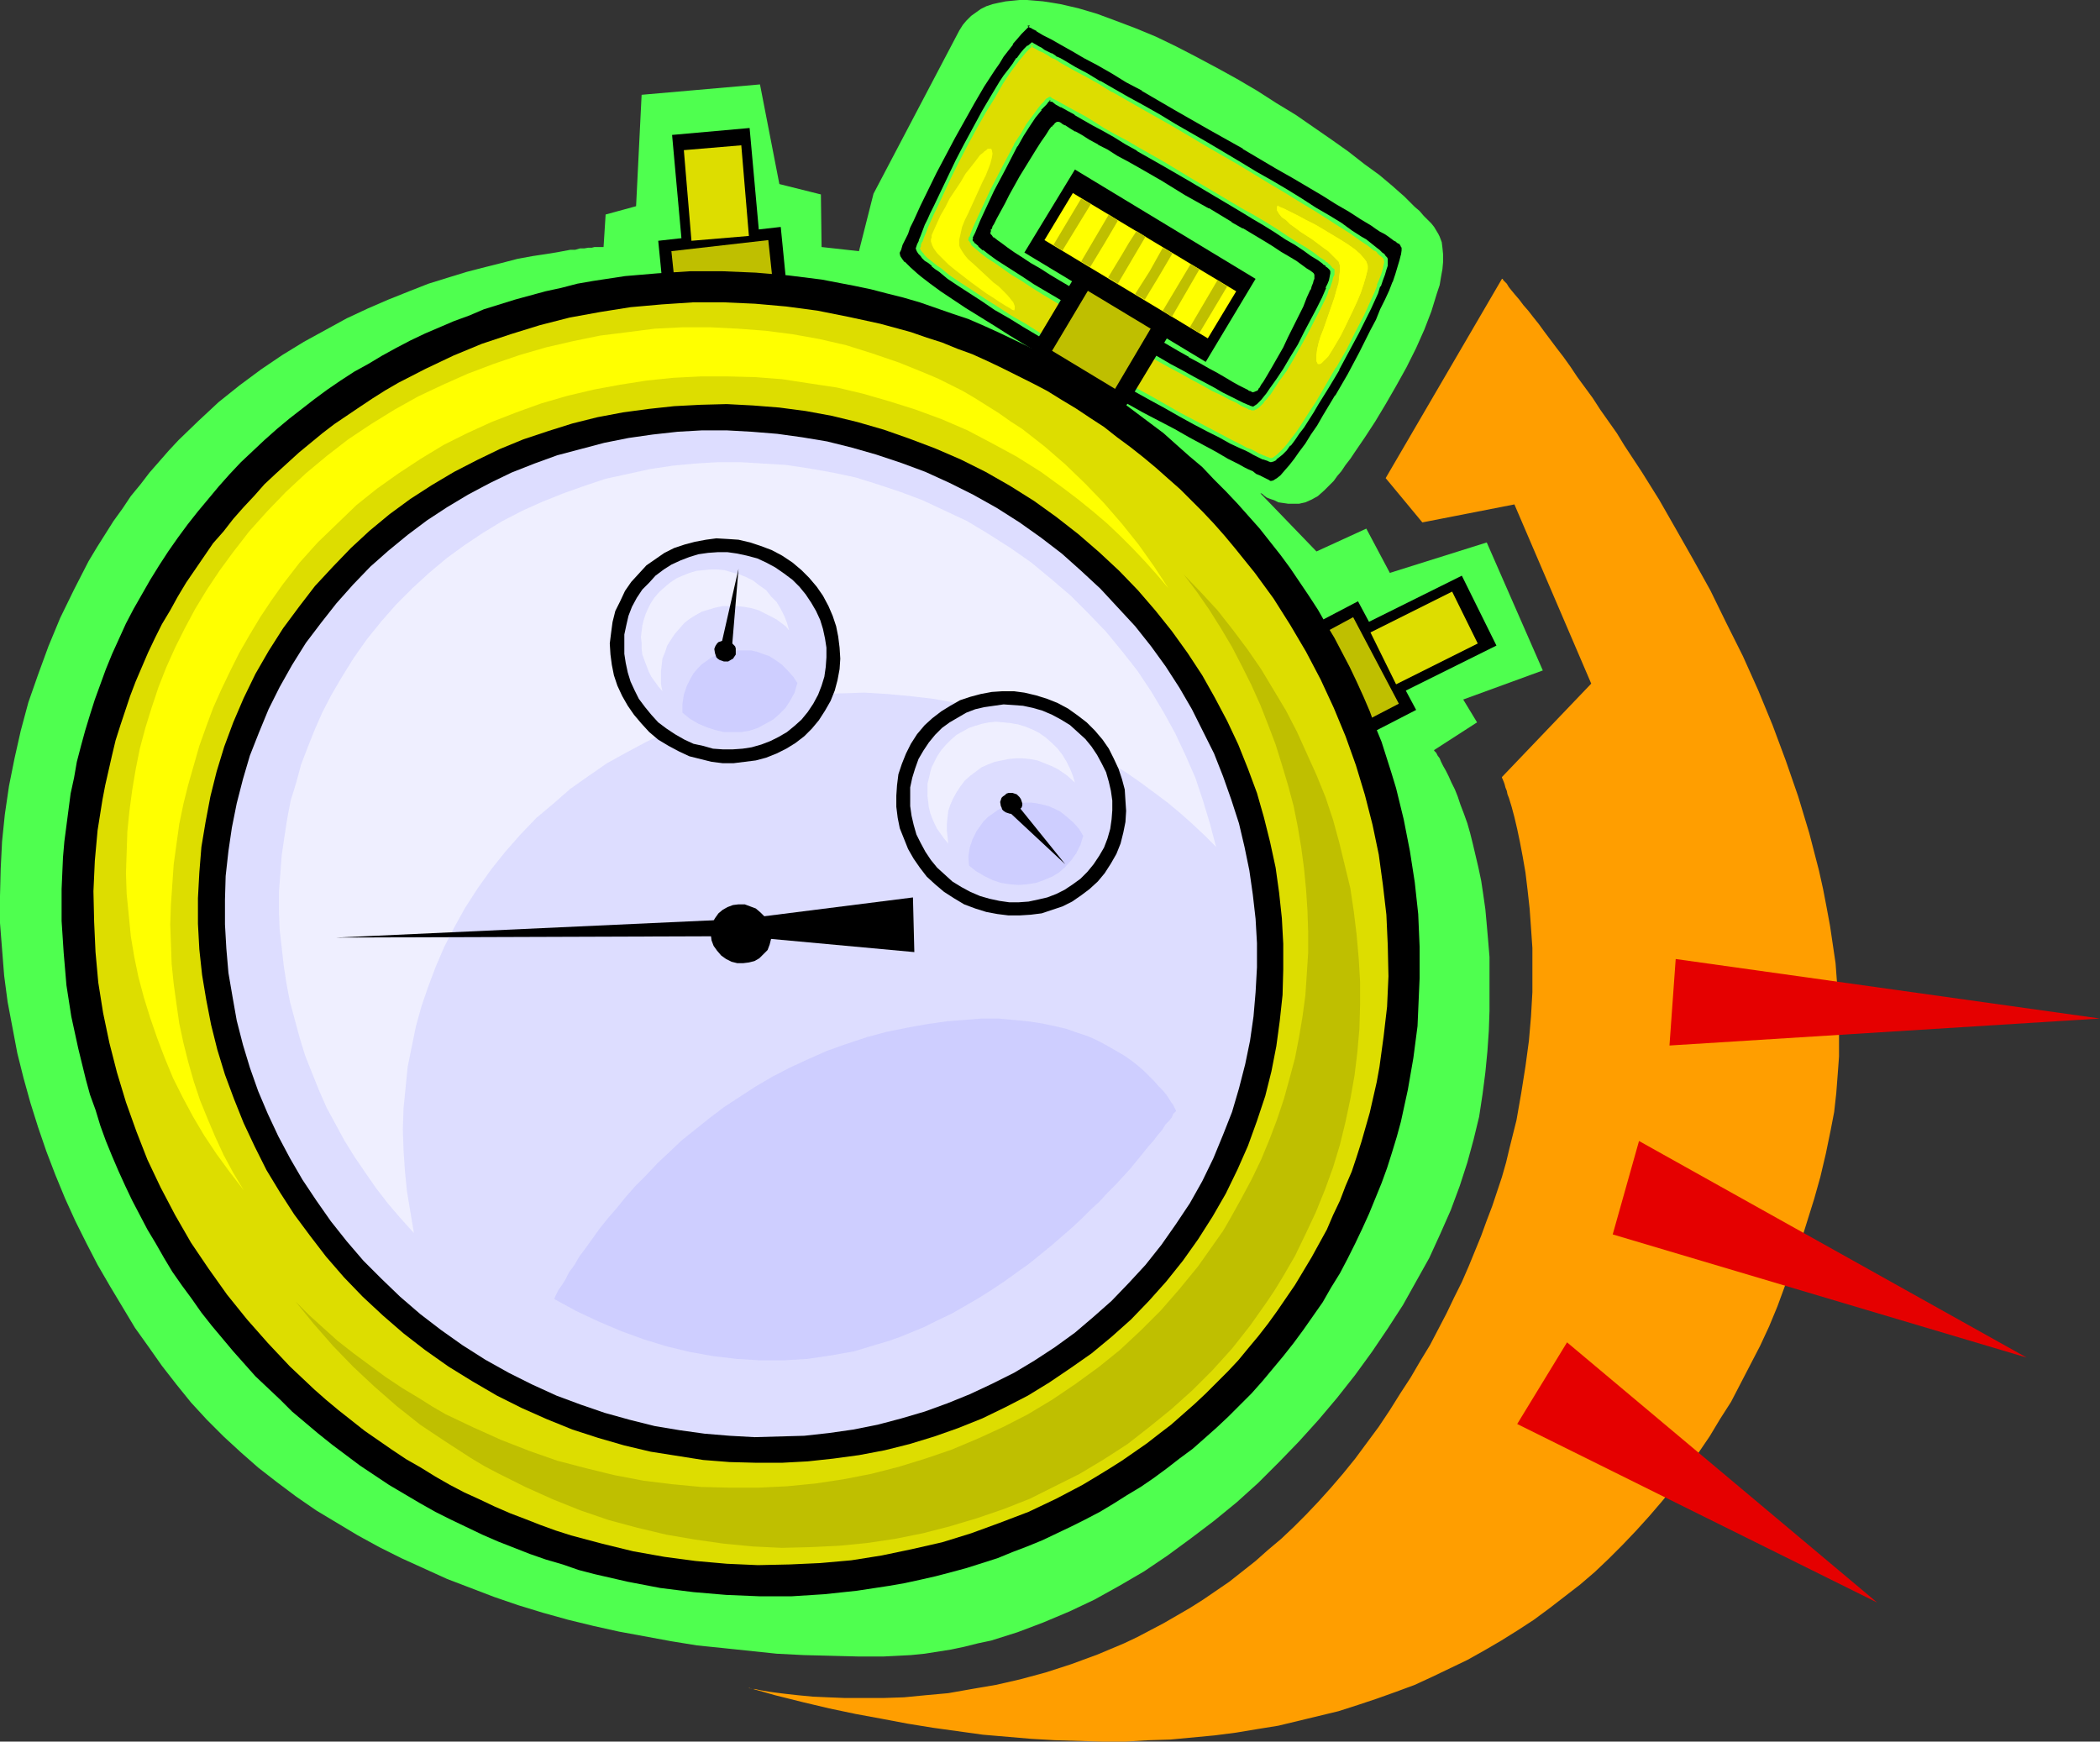 <?xml version="1.0" encoding="UTF-8" standalone="no"?>
<svg
   version="1.0"
   width="129.724mm"
   height="107.594mm"
   id="svg54"
   sodipodi:docname="Stop Watch - Analog 15.wmf"
   xmlns:inkscape="http://www.inkscape.org/namespaces/inkscape"
   xmlns:sodipodi="http://sodipodi.sourceforge.net/DTD/sodipodi-0.dtd"
   xmlns="http://www.w3.org/2000/svg"
   xmlns:svg="http://www.w3.org/2000/svg">
  <rect width="100%" height="100%" fill="#333333" stroke="none"/>
  <sodipodi:namedview
     id="namedview54"
     pagecolor="#ffffff"
     bordercolor="#000000"
     borderopacity="0.25"
     inkscape:showpageshadow="2"
     inkscape:pageopacity="0.0"
     inkscape:pagecheckerboard="0"
     inkscape:deskcolor="#d1d1d1"
     inkscape:document-units="mm" />
  <defs
     id="defs1">
    <pattern
       id="WMFhbasepattern"
       patternUnits="userSpaceOnUse"
       width="6"
       height="6"
       x="0"
       y="0" />
  </defs>
  <path
     style="fill:#4fff4f;fill-opacity:1;fill-rule:evenodd;stroke:none"
     d="m 223.977,7.109 -20.038,38.129 -3.394,13.41 -8.726,-0.969 -0.162,-12.279 -9.696,-2.423 -4.525,-23.265 -27.634,2.423 -1.293,26.012 -7.11,1.939 -0.485,7.593 h -0.485 -0.485 -0.485 -0.646 l -0.646,0.162 h -0.808 l -0.97,0.162 h -0.97 l -1.131,0.323 h -1.131 l -2.586,0.485 -2.909,0.485 -3.232,0.485 -3.555,0.646 -3.717,0.969 -3.878,0.969 -4.363,1.131 -4.202,1.293 -4.686,1.454 -4.525,1.777 -4.848,1.939 -4.848,2.1 -4.848,2.262 -5.01,2.747 -5.01,2.747 -5.01,3.07 -5.01,3.393 -5.01,3.716 -4.848,3.878 -4.686,4.362 -4.686,4.524 -2.262,2.423 -2.262,2.585 -2.262,2.585 -2.101,2.747 -2.262,2.747 -1.939,2.908 -2.101,2.908 -1.939,3.07 -1.939,3.07 -1.939,3.231 -3.394,6.624 -3.232,6.624 -2.747,6.624 -2.424,6.624 -2.262,6.463 -1.778,6.624 -1.454,6.463 -1.293,6.463 -0.97,6.624 -0.646,6.301 -0.323,6.463 L 0,209.224 v 6.301 l 0.485,6.139 0.485,6.139 0.808,6.139 1.131,5.978 1.131,5.978 1.454,5.816 1.616,5.816 1.778,5.655 1.939,5.655 2.101,5.493 2.262,5.493 2.424,5.332 2.586,5.17 2.586,5.008 2.909,5.008 2.909,4.847 2.909,4.847 3.232,4.524 3.07,4.362 3.394,4.362 3.394,4.201 3.717,4.039 3.878,3.878 4.04,3.716 4.04,3.554 4.363,3.393 4.525,3.393 4.686,3.231 4.848,2.908 4.848,2.908 5.01,2.747 5.171,2.585 5.333,2.423 5.333,2.423 5.494,2.1 5.494,2.1 5.656,1.939 5.818,1.777 5.818,1.616 5.979,1.454 5.818,1.293 6.141,1.131 6.141,1.131 5.979,0.969 6.302,0.646 6.141,0.646 6.141,0.646 6.302,0.323 6.302,0.162 6.302,0.162 h 6.141 l 3.232,-0.162 3.07,-0.162 3.232,-0.323 3.07,-0.485 3.07,-0.485 3.07,-0.646 3.232,-0.808 3.07,-0.646 6.141,-1.939 5.979,-2.262 6.141,-2.585 5.818,-2.747 5.818,-3.231 5.818,-3.393 5.494,-3.716 5.494,-4.039 5.333,-4.039 5.333,-4.362 5.01,-4.524 4.848,-4.847 4.686,-4.847 4.525,-5.008 4.363,-5.17 4.202,-5.332 3.878,-5.332 3.717,-5.493 3.555,-5.493 3.07,-5.493 3.07,-5.493 2.586,-5.655 2.424,-5.493 2.101,-5.655 1.778,-5.493 1.454,-5.332 1.293,-5.332 0.808,-5.332 0.646,-5.008 0.485,-5.008 0.323,-4.685 0.162,-4.685 v -4.362 -4.201 -4.039 l -0.323,-3.878 -0.323,-3.716 -0.323,-3.554 -0.485,-3.393 -0.485,-3.231 -0.646,-3.07 -0.646,-2.747 -0.646,-2.747 -0.646,-2.585 -0.646,-2.262 -0.808,-2.262 -0.808,-2.1 -0.646,-1.939 -0.646,-1.616 -0.808,-1.616 -0.646,-1.454 -0.646,-1.293 -0.646,-1.131 -0.485,-0.969 -0.323,-0.808 -0.485,-0.646 -0.323,-0.646 -0.323,-0.323 -0.162,-0.162 v -0.162 l 10.019,-6.463 -3.232,-5.332 18.584,-6.786 -13.09,-29.889 -22.624,7.109 -5.494,-10.34 -11.635,5.332 -13.09,-13.571 h 0.162 l 0.323,0.162 0.323,0.323 0.646,0.485 0.808,0.323 0.97,0.323 0.97,0.485 1.131,0.162 1.131,0.162 h 1.293 1.293 l 1.454,-0.323 1.454,-0.646 1.454,-0.808 1.454,-1.292 1.454,-1.454 0.808,-0.808 0.808,-1.131 0.97,-1.131 0.97,-1.454 1.131,-1.454 0.97,-1.454 2.424,-3.554 2.424,-3.716 2.424,-4.039 2.424,-4.201 2.424,-4.362 2.262,-4.524 1.939,-4.362 1.616,-4.201 0.646,-2.1 0.646,-2.1 0.646,-1.939 0.323,-1.939 0.323,-1.777 0.162,-1.777 v -1.616 l -0.162,-1.616 -0.162,-1.293 -0.485,-1.293 -0.323,-0.646 -0.485,-0.808 -0.485,-0.808 -0.646,-0.808 -0.808,-0.808 -0.97,-0.969 -0.97,-1.131 -1.131,-0.969 -1.131,-1.131 -1.293,-1.293 -1.293,-1.131 -1.454,-1.293 -3.07,-2.585 -3.555,-2.585 -3.717,-2.908 -3.878,-2.747 -4.202,-2.908 -4.202,-2.908 -4.525,-2.747 -4.525,-2.908 -4.686,-2.747 -4.686,-2.585 -4.848,-2.585 -4.686,-2.423 -4.686,-2.262 -4.686,-1.939 -4.686,-1.777 -4.363,-1.616 -4.363,-1.293 -2.101,-0.485 -2.101,-0.485 -1.939,-0.323 -2.101,-0.323 L 241.753,0.162 239.814,0 h -1.778 l -1.616,0.162 -1.616,0.162 -1.616,0.323 -1.454,0.323 -1.454,0.485 -1.293,0.646 -1.131,0.808 -1.131,0.808 -1.131,1.131 -0.808,0.969 z"
     id="path1" />
  <path
     style="fill:#000000;fill-opacity:1;fill-rule:evenodd;stroke:none"
     d="m 317.059,140.398 13.574,25.365 -10.342,5.332 -13.413,-25.365 z"
     id="path2" />
  <path
     style="fill:#000000;fill-opacity:1;fill-rule:evenodd;stroke:none"
     d="m 349.379,150.738 -25.694,12.763 -8.08,-16.318 25.694,-12.763 z"
     id="path3" />
  <path
     style="fill:#dddd00;fill-opacity:1;fill-rule:evenodd;stroke:none"
     d="m 345.016,150.253 -19.069,9.532 -5.979,-12.117 19.069,-9.532 z"
     id="path4" />
  <path
     style="fill:#bfbf00;fill-opacity:1;fill-rule:evenodd;stroke:none"
     d="m 315.928,144.114 10.666,20.195 -8.08,4.201 -10.666,-20.034 z"
     id="path5" />
  <path
     style="fill:#000000;fill-opacity:1;fill-rule:evenodd;stroke:none"
     d="m 153.681,56.224 28.603,-3.231 1.131,11.471 -28.603,3.231 z"
     id="path6" />
  <path
     style="fill:#000000;fill-opacity:1;fill-rule:evenodd;stroke:none"
     d="m 175.013,29.889 2.586,28.597 -18.099,1.616 -2.586,-28.597 z"
     id="path7" />
  <path
     style="fill:#dddd00;fill-opacity:1;fill-rule:evenodd;stroke:none"
     d="m 173.073,33.928 1.778,21.165 -13.413,1.131 -1.778,-21.165 z"
     id="path8" />
  <path
     style="fill:#bfbf00;fill-opacity:1;fill-rule:evenodd;stroke:none"
     d="m 156.752,58.647 22.624,-2.585 0.97,9.048 -22.624,2.747 z"
     id="path9" />
  <path
     style="fill:#000000;fill-opacity:1;fill-rule:evenodd;stroke:none"
     d="m 246.925,28.758 -0.323,0.323 -0.323,0.323 -0.323,0.485 -0.485,0.646 -0.97,1.293 -1.131,1.616 -1.131,1.777 -1.293,1.939 -2.424,4.201 -2.424,4.362 -1.131,1.939 -0.97,1.777 -0.808,1.777 -0.808,1.293 -0.162,0.646 -0.323,0.485 -0.162,0.323 -0.162,0.323 0.162,0.162 0.162,0.162 0.162,0.162 0.162,0.323 0.97,0.646 0.97,0.808 1.454,0.969 1.454,0.969 1.939,1.293 1.939,1.293 2.101,1.293 2.424,1.454 2.424,1.454 2.586,1.616 5.333,3.231 11.312,6.624 5.494,3.231 2.586,1.454 2.586,1.454 2.262,1.454 2.424,1.293 1.939,1.131 1.939,1.131 1.616,0.969 1.616,0.646 1.131,0.646 0.97,0.646 0.323,0.162 0.323,0.162 h 0.162 0.162 0.162 l 0.323,-0.162 0.323,-0.323 0.323,-0.485 0.323,-0.646 0.485,-0.646 0.485,-0.646 0.485,-0.808 1.131,-1.939 1.131,-2.262 1.293,-2.262 1.293,-2.423 2.262,-4.847 1.131,-2.262 0.97,-2.1 0.808,-1.777 0.162,-0.808 0.323,-0.808 0.162,-0.485 0.162,-0.485 v -0.485 -0.162 -0.162 l -0.162,-0.162 -0.485,-0.485 -0.97,-0.485 -1.131,-0.808 -1.293,-0.808 -1.616,-1.131 -1.778,-1.131 -2.101,-1.131 -2.101,-1.454 -2.424,-1.293 -2.424,-1.454 -2.586,-1.616 -5.333,-3.07 -5.494,-3.231 -5.494,-3.231 -5.333,-3.07 -2.586,-1.454 -2.424,-1.454 -2.424,-1.293 -2.101,-1.293 -1.939,-1.131 -1.778,-0.969 -1.616,-0.969 -1.293,-0.808 -1.131,-0.646 -0.808,-0.323 -0.323,-0.323 h -0.162 z M 240.137,5.816 h 0.323 l 0.162,0.162 0.485,0.323 0.485,0.323 0.646,0.323 1.454,0.808 0.97,0.485 0.97,0.646 1.131,0.485 1.131,0.646 2.586,1.616 2.747,1.454 3.07,1.777 3.394,1.939 3.394,1.939 3.717,2.1 3.717,2.1 4.04,2.262 7.918,4.685 7.918,4.524 7.757,4.524 3.717,2.262 3.717,2.1 3.394,1.939 3.232,2.1 3.07,1.777 2.747,1.616 2.424,1.616 1.131,0.646 0.97,0.646 0.97,0.646 0.808,0.485 0.808,0.646 0.646,0.485 0.485,0.323 0.485,0.323 0.323,0.323 0.323,0.162 0.162,0.646 v 0.808 1.131 l -0.323,1.293 -0.485,1.454 -0.485,1.777 -0.808,1.777 -0.808,2.1 -0.808,2.1 -1.131,2.262 -1.131,2.423 -1.131,2.423 -2.586,5.17 -2.909,5.17 -2.747,5.008 -2.909,4.847 -1.454,2.262 -1.454,2.1 -1.293,2.1 -1.293,1.777 -1.293,1.777 -1.131,1.454 -1.131,1.292 -0.97,0.969 -0.808,0.808 -0.808,0.485 -0.808,0.323 h -0.485 l -0.162,-0.162 -0.97,-0.485 -0.646,-0.323 -0.646,-0.485 -0.808,-0.323 -0.808,-0.485 -1.131,-0.485 -0.97,-0.646 -1.131,-0.646 -2.586,-1.293 -2.747,-1.454 -3.07,-1.777 -3.232,-1.616 -3.394,-1.939 -3.717,-1.939 -3.717,-2.1 -7.757,-4.362 -7.918,-4.524 -7.918,-4.524 -3.878,-2.262 -3.555,-2.262 -3.717,-2.262 -3.394,-2.1 -3.232,-2.1 -3.07,-1.939 -2.747,-1.939 -2.586,-1.777 -2.101,-1.616 -0.97,-0.808 -1.616,-1.454 -1.293,-1.293 -0.485,-0.485 -0.323,-0.646 -0.323,-0.323 -0.162,-0.485 v -0.485 l 0.323,-0.969 0.485,-0.969 0.646,-1.293 0.485,-1.454 0.646,-1.454 0.808,-1.454 0.808,-1.777 0.808,-1.777 1.778,-3.716 1.939,-3.878 2.101,-4.039 2.101,-4.201 2.262,-4.201 2.424,-4.039 2.262,-3.878 2.262,-3.554 1.131,-1.777 1.131,-1.616 1.131,-1.454 0.97,-1.454 1.131,-1.293 0.97,-1.131 0.97,-0.969 z"
     id="path10" />
  <path
     style="fill:#4fff4f;fill-opacity:1;fill-rule:evenodd;stroke:none"
     d="m 246.763,28.435 -0.485,0.323 -0.323,0.485 v -0.162 l -0.323,0.485 h -0.162 l -0.485,0.646 -0.808,1.293 -1.131,1.616 -1.131,1.777 -1.293,2.1 -2.586,4.201 v 0 l -2.424,4.362 -0.97,1.939 -0.97,1.777 -0.97,1.777 -0.646,1.293 -0.323,0.485 -0.162,0.646 h -0.162 l -0.162,0.323 h 0.162 l -0.162,0.485 v 0.323 0 l 0.323,0.323 0.323,0.485 h 0.162 l 0.808,0.646 1.131,0.808 1.293,0.969 1.616,1.131 1.778,1.131 1.939,1.293 2.262,1.293 2.262,1.454 2.424,1.454 2.747,1.616 5.333,3.393 11.15,6.624 5.494,3.07 v 0 l 2.747,1.616 2.586,1.454 h -0.162 l 2.424,1.293 v 0 l 2.262,1.293 2.101,1.131 1.939,1.131 v 0 l 1.616,0.969 1.454,0.808 1.293,0.646 0.97,0.485 h -0.162 l 0.323,0.162 h 0.162 l 0.323,0.162 v 0 l 0.162,0.162 v -0.162 l 0.162,0.162 0.485,-0.162 0.323,-0.162 h 0.162 l 0.323,-0.323 v -0.162 l 0.323,-0.323 0.323,-0.646 0.485,-0.646 0.485,-0.808 0.485,-0.808 v 0 l 1.131,-1.939 1.293,-2.262 1.293,-2.262 1.131,-2.423 2.424,-4.847 1.131,-2.262 0.808,-2.1 0.808,-1.777 0.162,-0.162 0.162,-0.646 0.323,-0.808 0.162,-0.646 0.162,-0.323 v -0.162 -0.323 -0.485 l -0.162,-0.323 -0.162,-0.162 v 0 l -0.646,-0.485 -0.808,-0.485 -2.424,-1.777 -1.616,-0.969 -1.939,-1.131 -1.939,-1.293 -2.101,-1.293 -2.424,-1.454 -2.424,-1.454 h -0.162 l -2.586,-1.454 h 0.162 l -5.333,-3.231 h -0.162 l -5.494,-3.07 v 0 l -5.494,-3.393 v 0 l -5.333,-3.07 -2.586,-1.454 v 0 l -2.424,-1.293 -2.262,-1.454 v 0 l -2.262,-1.131 h 0.162 l -2.101,-1.131 v 0 l -1.778,-1.131 v 0 l -1.454,-0.808 h -0.162 l -1.293,-0.808 v 0 l -0.97,-0.646 h -0.162 l -0.808,-0.485 h 0.162 l -0.323,-0.162 -0.323,-0.162 0.162,0.162 -0.162,-0.162 h -0.485 l 0.162,0.808 v 0 l -0.323,-0.162 0.323,0.162 0.323,0.162 h -0.162 l 0.162,0.162 h 0.162 l 0.808,0.485 h -0.162 l 1.131,0.646 h 0.162 l 1.293,0.808 v 0 l 1.454,0.808 v 0 l 1.778,0.969 v 0 l 1.939,1.131 h 0.162 l 2.101,1.293 v 0 l 2.262,1.293 2.424,1.454 v 0 l 2.586,1.454 5.494,3.07 h -0.162 l 5.494,3.231 h 0.162 l 5.494,3.231 v 0 l 5.171,3.231 h 0.162 l 2.586,1.454 v 0 l 2.424,1.454 2.262,1.454 2.262,1.293 1.939,1.293 1.939,1.131 1.454,0.969 2.586,1.616 0.808,0.646 0.646,0.485 -0.162,-0.162 0.162,0.162 v -0.162 0.162 -0.162 0.162 0 l -0.162,0.323 v 0 l -0.162,0.485 -0.162,0.646 -0.162,0.646 -0.323,0.808 v -0.162 l -0.646,1.939 -0.97,2.1 -1.131,2.262 -2.424,4.847 -1.131,2.423 -1.293,2.262 -1.293,2.262 -0.97,1.777 v 0 l -0.485,0.808 -0.646,0.808 -0.323,0.646 -0.485,0.485 -0.323,0.485 h 0.162 l -0.323,0.323 v -0.162 l -0.323,0.323 0.162,-0.162 -0.162,0.162 h 0.323 -0.162 v -0.162 h -0.162 v 0 l -0.323,-0.162 h 0.162 l -0.323,-0.162 h -0.162 l -0.97,-0.485 -1.131,-0.646 -1.454,-0.808 -1.616,-0.969 h -0.162 l -1.939,-0.969 -1.939,-1.131 -2.262,-1.293 v 0 l -2.424,-1.454 v 0 l -2.586,-1.454 -2.586,-1.454 v 0 l -5.333,-3.231 -11.312,-6.624 -5.333,-3.231 -2.747,-1.616 -2.424,-1.454 -2.262,-1.454 -2.262,-1.454 -1.939,-1.293 -1.778,-1.131 -1.616,-1.131 -1.293,-0.808 -1.131,-0.969 -0.808,-0.646 v 0.162 l -0.323,-0.485 v 0 l -0.162,-0.162 v 0.162 -0.162 0.323 l 0.162,-0.323 v 0 l 0.162,-0.323 h -0.162 l 0.323,-0.485 0.323,-0.646 0.646,-1.293 0.808,-1.616 0.97,-1.939 1.131,-1.939 2.424,-4.362 v 0.162 l 2.586,-4.201 1.131,-2.1 1.293,-1.777 0.97,-1.616 0.97,-1.293 0.485,-0.485 v 0 l 0.323,-0.485 v 0 l 0.323,-0.485 v 0.162 l 0.323,-0.323 -0.323,0.162 z"
     id="path11" />
  <path
     style="fill:#4fff4f;fill-opacity:1;fill-rule:evenodd;stroke:none"
     d="m 240.461,5.978 h -0.646 l 0.162,0.162 0.323,0.162 h -0.162 l 0.323,0.162 0.485,0.162 h -0.162 l 0.646,0.323 v 0 l 0.646,0.323 h -0.162 l 1.616,0.969 v 0 l 0.97,0.485 0.97,0.485 1.131,0.646 1.131,0.646 2.586,1.454 2.747,1.616 3.07,1.616 v 0 l 3.394,1.939 3.394,2.1 3.717,1.939 h -0.162 l 3.878,2.262 3.878,2.262 v 0 l 7.918,4.524 v 0 l 8.08,4.524 h -0.162 l 7.918,4.685 3.717,2.1 3.555,2.1 3.555,2.1 3.07,1.939 3.07,1.777 2.747,1.777 2.424,1.454 1.131,0.808 0.97,0.646 0.97,0.485 0.97,0.646 0.646,0.485 0.646,0.485 0.646,0.323 h -0.162 l 0.485,0.323 h 0.162 l 0.323,0.323 h -0.162 l 0.323,0.162 h -0.162 l 0.323,0.485 v -0.162 0.808 l -0.162,1.131 v -0.162 l -0.323,1.293 -0.485,1.616 -0.485,1.616 -0.646,1.939 v -0.162 l -0.808,2.1 -0.97,2.1 -1.131,2.262 -0.97,2.423 -1.293,2.423 -2.586,5.17 -2.747,5.17 -2.909,5.008 v -0.162 l -2.909,4.847 -1.293,2.262 -1.454,2.1 -1.293,2.1 -1.454,1.939 -1.131,1.616 -1.131,1.454 v 0 l -1.131,1.293 -0.97,1.131 -0.808,0.646 v 0 l -0.808,0.485 h 0.162 l -0.646,0.162 h 0.162 -0.485 v 0 l -0.162,-0.162 -0.97,-0.485 -0.646,-0.323 -0.646,-0.323 -0.808,-0.323 -0.808,-0.646 -1.131,-0.485 -0.97,-0.485 -1.131,-0.646 -2.586,-1.292 -2.747,-1.616 -6.302,-3.393 -3.394,-1.939 -3.717,-1.939 -3.717,-1.939 -7.757,-4.362 -7.918,-4.524 v 0 l -11.635,-6.786 -3.717,-2.262 -3.555,-2.262 -3.394,-2.1 -3.394,-2.1 -2.909,-1.939 -2.909,-1.939 -2.424,-1.777 -2.101,-1.616 v 0 l -0.97,-0.808 -1.616,-1.454 -1.293,-1.293 v 0.162 l -0.485,-0.646 -0.323,-0.485 v 0 l -0.323,-0.485 0.162,0.162 -0.162,-0.485 v 0 -0.323 l -0.162,0.323 0.485,-0.969 0.323,-1.131 0.646,-1.293 0.646,-1.293 0.485,-1.454 0.808,-1.616 0.808,-1.777 0.808,-1.777 3.717,-7.593 4.363,-8.24 2.262,-4.039 2.262,-4.039 v 0 l 2.262,-3.878 2.424,-3.716 1.131,-1.616 0.97,-1.616 1.131,-1.454 1.131,-1.454 h -0.162 l 1.131,-1.293 v 0 l 0.97,-1.131 0.97,-0.969 0.97,-0.969 -0.323,-0.808 -1.293,1.131 -0.97,0.969 -0.97,1.293 v 0 l -0.97,1.293 h -0.162 l -1.131,1.454 -0.97,1.454 -1.131,1.616 -1.131,1.616 -2.262,3.716 -2.424,3.878 v 0 l -2.262,4.039 -2.262,4.201 -4.363,8.24 -3.717,7.593 -0.808,1.777 -0.808,1.616 -0.646,1.616 -0.646,1.454 -0.646,1.454 -0.485,1.293 -0.485,0.969 -0.485,1.131 0.162,0.485 v 0.162 l 0.162,0.485 0.162,0.323 v 0.162 l 0.485,0.485 0.323,0.646 h 0.162 l 1.293,1.293 1.616,1.454 0.97,0.808 v 0.162 l 2.262,1.616 2.424,1.616 2.909,1.939 2.909,2.1 3.232,2.1 3.394,2.1 3.717,2.262 3.717,2.1 11.635,6.947 h 0.162 l 7.918,4.362 7.757,4.362 3.717,2.1 3.717,1.939 3.394,1.939 6.302,3.393 2.747,1.616 2.586,1.293 1.131,0.485 0.97,0.646 0.97,0.485 0.97,0.485 0.808,0.485 0.646,0.323 0.646,0.323 0.808,0.485 0.323,0.162 0.808,0.162 0.808,-0.323 0.808,-0.485 v -0.162 l 0.97,-0.808 0.97,-0.969 1.131,-1.292 v -0.162 l 1.293,-1.454 1.131,-1.616 1.293,-1.939 1.454,-1.939 1.293,-2.262 1.454,-2.262 2.909,-4.685 v -0.162 l 2.909,-5.008 2.747,-5.17 2.586,-5.008 1.293,-2.585 0.97,-2.262 1.131,-2.423 0.97,-2.1 0.808,-1.939 v -0.162 l 0.646,-1.939 0.646,-1.616 0.485,-1.454 0.323,-1.454 v 0 -1.131 -0.808 l -0.323,-0.808 -0.323,-0.323 v 0 l -0.323,-0.323 v 0 l -0.485,-0.323 v 0 l -0.646,-0.485 -0.646,-0.485 -0.646,-0.485 -0.808,-0.485 -0.97,-0.646 -1.131,-0.646 -0.97,-0.808 -2.586,-1.454 -2.747,-1.777 -2.909,-1.777 -3.232,-1.939 -3.555,-2.1 -3.555,-2.1 -3.717,-2.1 -7.757,-4.524 h -0.162 l -7.918,-4.685 v 0 l -7.918,-4.524 v 0 l -3.878,-2.262 -3.717,-2.262 h -0.162 l -3.555,-1.939 -3.555,-1.939 -3.232,-1.939 h -0.162 l -3.07,-1.777 -2.747,-1.616 -2.586,-1.454 -1.131,-0.646 -1.131,-0.485 -0.97,-0.646 -0.97,-0.485 h 0.162 l -1.616,-0.969 v 0 l -0.646,-0.323 h 0.162 l -0.485,-0.323 h -0.162 l -0.485,-0.162 h 0.162 l -0.323,-0.162 -0.323,-0.162 0.162,0.162 -0.323,-0.323 z"
     id="path12" />
  <path
     style="fill:#dddd00;fill-opacity:1;fill-rule:evenodd;stroke:none"
     d="m 244.985,23.103 -0.485,0.323 -0.485,0.646 -0.646,0.646 -0.646,0.646 -1.293,1.777 -1.293,2.1 -1.454,2.262 -1.454,2.423 -2.909,5.17 -2.586,5.332 -1.293,2.423 -0.97,2.423 -0.97,2.1 -0.97,1.777 -0.323,0.969 -0.162,0.646 -0.323,0.646 -0.162,0.485 v 0.162 l 0.162,0.323 0.323,0.323 0.162,0.323 0.97,0.808 1.131,0.969 1.293,1.131 1.778,1.131 1.939,1.293 2.101,1.454 2.262,1.454 2.586,1.616 2.586,1.616 2.747,1.616 5.818,3.393 5.979,3.554 5.979,3.393 5.818,3.393 2.909,1.454 2.747,1.616 2.586,1.454 2.424,1.293 2.262,1.131 2.101,1.131 1.778,0.969 1.778,0.808 1.293,0.646 1.131,0.646 0.485,0.162 0.323,0.162 h 0.323 0.162 0.323 l 0.323,-0.162 0.485,-0.323 0.485,-0.485 0.646,-0.646 0.646,-0.808 0.646,-0.808 0.808,-0.969 1.454,-2.262 1.616,-2.585 1.778,-2.747 1.616,-2.908 1.616,-2.747 1.454,-2.908 1.454,-2.747 1.131,-2.585 0.485,-1.131 0.485,-1.131 0.323,-0.969 0.323,-0.969 0.323,-0.646 0.162,-0.808 v -0.485 -0.323 l -0.323,-0.485 -0.646,-0.646 -0.323,-0.323 -0.646,-0.323 -1.293,-0.969 -1.454,-1.131 -1.939,-1.131 -1.939,-1.293 -2.262,-1.454 -2.424,-1.454 -2.586,-1.616 -2.747,-1.616 -2.747,-1.777 -5.979,-3.554 -6.141,-3.554 -6.141,-3.554 -5.818,-3.554 -2.909,-1.454 -2.586,-1.616 -2.586,-1.454 -2.424,-1.293 -2.101,-1.293 -1.939,-1.131 -1.778,-0.969 -1.454,-0.808 -1.293,-0.808 -0.808,-0.485 -0.323,-0.162 -0.162,-0.162 h -0.162 z m -4.04,-12.763 0.162,0.162 h 0.162 l 0.162,0.162 0.485,0.323 0.485,0.162 0.485,0.485 0.808,0.323 1.616,0.808 0.97,0.646 1.131,0.646 0.97,0.485 2.586,1.454 2.747,1.616 2.909,1.616 3.232,1.777 3.394,1.939 3.555,2.1 3.555,2.1 3.717,2.1 7.595,4.362 7.757,4.524 3.717,2.262 3.717,2.1 3.394,2.262 3.555,1.939 3.232,2.1 3.07,1.939 2.747,1.777 2.586,1.616 2.262,1.454 0.97,0.808 0.808,0.646 0.97,0.646 0.646,0.485 0.646,0.485 0.646,0.646 0.485,0.323 0.323,0.323 0.162,0.323 0.162,0.323 v 0.485 0.808 l -0.323,0.969 -0.323,1.131 -0.323,1.293 -0.646,1.454 -0.646,1.616 -0.646,1.777 -0.808,1.777 -0.97,1.777 -2.101,4.039 -2.101,4.201 -2.262,4.201 -2.424,4.039 -2.424,4.039 -1.131,1.939 -1.293,1.616 -0.97,1.777 -1.131,1.616 -1.131,1.292 -0.97,1.292 -0.808,1.131 -0.97,0.969 -0.646,0.646 -0.646,0.485 -0.646,0.323 -0.485,0.162 -0.323,-0.162 h -0.323 l -0.485,-0.323 -0.485,-0.162 -0.646,-0.323 -0.808,-0.323 -0.808,-0.485 -0.97,-0.323 -0.97,-0.485 -1.131,-0.646 -2.424,-1.131 -2.586,-1.292 -2.909,-1.616 -3.07,-1.616 -3.232,-1.616 -3.394,-1.939 -3.394,-1.939 -7.434,-4.201 -7.434,-4.201 -7.434,-4.362 -3.717,-2.1 -3.555,-2.1 -3.394,-2.1 -3.232,-2.1 -3.07,-1.939 -2.909,-1.777 -2.586,-1.939 -2.424,-1.616 -2.101,-1.454 -0.97,-0.808 -0.808,-0.646 -0.808,-0.646 -0.646,-0.485 -0.646,-0.646 -0.323,-0.485 -0.485,-0.485 -0.162,-0.323 -0.162,-0.323 -0.162,-0.323 0.323,-0.808 0.323,-0.969 0.323,-0.969 0.646,-1.131 0.485,-1.293 0.646,-1.454 0.646,-1.454 0.646,-1.616 1.616,-3.393 1.778,-3.716 1.939,-3.716 1.939,-3.716 1.939,-3.878 2.262,-3.716 1.939,-3.554 2.101,-3.231 0.97,-1.616 0.97,-1.293 0.97,-1.454 0.97,-1.131 0.808,-1.131 0.808,-0.969 0.808,-0.808 z"
     id="path13" />
  <path
     style="fill:#4fff4f;fill-opacity:1;fill-rule:evenodd;stroke:none"
     d="m 244.985,22.619 -0.808,0.485 -0.485,0.646 -0.646,0.646 v 0 l -0.646,0.808 v 0 l -1.293,1.777 -1.454,1.939 -1.293,2.262 -1.616,2.423 v 0.162 l -2.747,5.17 -2.747,5.332 -1.131,2.423 -1.131,2.423 -0.97,2.1 -0.808,1.777 v 0 l -0.323,0.808 v 0 l -0.323,0.808 -0.162,0.646 h -0.162 l -0.162,0.646 v 0.323 h 0.162 l 0.162,0.323 0.323,0.323 h -0.162 l 0.323,0.485 0.97,0.808 v 0 l 1.131,0.969 v 0 l 1.454,1.131 1.778,1.131 3.878,2.747 2.424,1.454 2.424,1.616 2.586,1.616 2.747,1.616 5.818,3.554 5.979,3.393 h 0.162 l 5.979,3.554 5.818,3.231 2.909,1.616 2.747,1.454 2.586,1.454 2.424,1.293 2.262,1.293 2.101,0.969 1.778,0.969 1.778,0.808 1.293,0.808 1.131,0.485 0.323,0.162 0.162,0.162 h 0.323 l 0.323,0.162 h 0.323 0.323 l 0.646,-0.323 0.485,-0.323 v 0 l 0.485,-0.485 0.646,-0.646 v -0.162 l 0.646,-0.646 v 0 l 0.646,-0.808 0.162,-0.162 0.646,-0.969 1.454,-2.262 1.778,-2.423 1.616,-2.747 1.616,-2.908 v 0 l 1.616,-2.908 2.909,-5.655 1.293,-2.585 0.485,-1.131 0.323,-1.131 h 0.162 l 0.323,-0.969 0.323,-0.969 0.162,-0.808 0.323,-0.646 v 0 -0.646 -0.646 l -0.485,-0.323 -0.646,-0.808 v 0 l -0.485,-0.323 h 0.162 l -0.646,-0.323 V 60.909 l -1.293,-0.808 -1.454,-1.131 -1.939,-1.293 -1.939,-1.131 -2.262,-1.454 -2.424,-1.616 -2.586,-1.616 -2.747,-1.616 -2.909,-1.616 -5.979,-3.554 -5.979,-3.554 -6.141,-3.716 -5.979,-3.393 v 0 l -2.747,-1.616 -2.747,-1.454 -2.586,-1.454 -2.262,-1.454 v 0 l -2.101,-1.293 -2.101,-1.131 v 0 l -1.778,-0.969 -1.454,-0.808 v 0 l -1.131,-0.646 v 0 l -0.97,-0.485 -0.323,-0.162 v 0 l -0.162,-0.162 0.162,0.162 -0.323,-0.323 h -0.323 V 23.427 h 0.162 -0.323 0.162 l 0.323,0.323 h 0.323 l 0.808,0.646 v 0 l 1.131,0.646 h 0.162 l 1.454,0.808 1.778,0.969 h -0.162 l 1.939,1.131 2.262,1.293 v 0 l 2.424,1.293 2.586,1.454 2.586,1.616 2.909,1.616 h -0.162 l 5.979,3.393 6.141,3.554 5.979,3.554 5.979,3.554 2.909,1.777 2.747,1.616 2.586,1.616 2.424,1.616 2.262,1.293 1.939,1.293 1.778,1.293 1.616,0.969 1.293,0.969 h -0.162 l 0.646,0.323 v 0.162 l 0.485,0.323 -0.162,-0.162 0.646,0.646 v 0 l 0.162,0.323 v -0.162 0.323 0 0.485 -0.162 l -0.162,0.808 -0.162,0.808 -0.323,0.808 -0.485,0.969 h 0.162 l -0.485,1.131 -0.485,1.131 -1.293,2.585 -2.909,5.493 -1.454,2.908 v 0 l -1.778,2.908 -1.616,2.747 -1.616,2.423 -1.616,2.262 -0.646,0.969 v 0 l -0.646,0.808 v 0 l -0.646,0.808 v 0 l -0.646,0.646 -0.485,0.485 0.162,-0.162 -0.485,0.323 v 0 l -0.485,0.323 0.162,-0.162 -0.323,0.162 h 0.162 l -0.162,-0.162 h -0.162 l -0.485,-0.162 h 0.162 l -0.485,-0.162 -1.131,-0.485 -1.293,-0.646 -1.616,-0.808 -1.939,-0.969 -1.939,-1.131 -2.424,-1.293 -2.424,-1.293 -2.586,-1.454 -2.747,-1.454 -2.747,-1.616 -5.979,-3.231 -5.979,-3.393 v 0 l -5.818,-3.554 -5.818,-3.554 -2.747,-1.616 -2.747,-1.616 -2.424,-1.616 -2.262,-1.454 -4.04,-2.585 -1.778,-1.293 -1.454,-1.131 v 0.162 l -1.131,-0.969 h 0.162 l -0.97,-0.808 v 0.162 l -0.162,-0.485 h -0.162 l -0.162,-0.323 v 0.162 -0.323 0 -0.162 0.323 l 0.162,-0.485 h -0.162 l 0.323,-0.646 0.323,-0.646 v 0 l 0.323,-0.808 v 0 l 0.808,-1.939 0.97,-2.1 1.131,-2.423 1.131,-2.423 2.747,-5.17 2.747,-5.332 v 0.162 l 1.454,-2.585 1.454,-2.262 1.293,-1.939 1.454,-1.777 h -0.162 l 0.646,-0.646 v 0 l 0.646,-0.646 0.485,-0.646 0.485,-0.323 h -0.323 z"
     id="path14" />
  <path
     style="fill:#4fff4f;fill-opacity:1;fill-rule:evenodd;stroke:none"
     d="m 241.269,10.663 h -0.646 l 0.162,0.162 0.323,0.162 h -0.162 l 0.323,0.162 0.97,0.485 h -0.162 l 0.646,0.323 v 0 l 0.808,0.323 1.616,0.969 h -0.162 l 0.97,0.485 h 0.162 l 1.131,0.646 h -0.162 l 1.131,0.646 v 0 l 2.586,1.454 2.747,1.454 2.909,1.616 v 0 l 3.07,1.939 h 0.162 l 3.394,1.939 3.394,1.939 v 0 l 3.717,2.1 3.717,2.1 7.595,4.524 7.595,4.362 3.717,2.262 3.717,2.262 3.555,2.1 3.394,2.1 3.232,1.939 3.07,1.939 2.747,1.777 2.586,1.616 2.262,1.616 0.97,0.646 0.97,0.646 0.808,0.646 0.808,0.646 v -0.162 l 0.646,0.485 h -0.162 l 0.646,0.646 0.485,0.323 v 0 l 0.323,0.323 0.162,0.323 v -0.162 l 0.162,0.323 -0.162,-0.162 0.162,0.646 v -0.162 l -0.162,0.808 v -0.162 l -0.162,0.969 -0.323,1.131 -0.485,1.293 v 0 l -0.646,1.454 h 0.162 l -0.646,1.616 -0.808,1.777 -0.808,1.777 -0.808,1.777 -2.101,4.039 -2.101,4.201 -2.424,4.201 v -0.162 l -2.424,4.201 -2.262,3.878 -1.293,1.939 -1.131,1.777 -1.131,1.777 -0.97,1.454 -1.131,1.454 -0.97,1.292 v 0 l -0.808,0.969 v 0 l -0.97,0.969 -0.646,0.646 v 0 l -0.646,0.485 v 0 l -0.485,0.323 h 0.162 -0.646 0.323 -0.323 l -0.323,-0.162 v 0 l -0.485,-0.162 v 0 l -0.646,-0.323 0.162,0.162 -0.646,-0.323 -0.808,-0.323 -0.808,-0.485 -0.97,-0.485 -0.97,-0.323 -1.131,-0.646 -2.262,-1.131 -2.747,-1.454 -2.747,-1.454 -3.07,-1.616 -3.394,-1.777 -3.394,-1.939 -3.394,-1.939 -7.434,-4.039 -7.434,-4.201 v 0 l -7.434,-4.362 -3.555,-2.1 -3.555,-2.262 -3.394,-1.939 -3.232,-2.1 -3.07,-1.939 -2.909,-1.939 -2.747,-1.777 -2.424,-1.616 -1.939,-1.616 -0.97,-0.646 -0.808,-0.646 v 0 l -0.808,-0.646 -0.646,-0.485 v 0 l -0.646,-0.646 -0.323,-0.485 -0.485,-0.485 0.162,0.162 -0.323,-0.485 v 0 l -0.162,-0.323 v 0.162 -0.323 0.162 l 0.323,-0.646 h -0.162 l 0.323,-0.808 0.162,-0.162 0.323,-0.969 v 0 l 0.485,-1.131 0.485,-1.293 0.646,-1.454 0.646,-1.454 0.808,-1.616 3.232,-6.947 1.939,-3.878 1.939,-3.716 2.101,-3.878 2.101,-3.716 v 0 l 2.101,-3.393 1.939,-3.393 0.97,-1.454 0.97,-1.454 0.97,-1.293 0.97,-1.293 v 0 l 0.808,-0.969 v 0 l 0.808,-0.969 0.808,-0.808 v 0 l 0.808,-0.646 -0.323,-0.808 -0.97,0.808 h -0.162 l -0.808,0.808 -0.808,0.969 v 0 l -0.808,1.131 h -0.162 l -0.808,1.293 -0.97,1.293 -1.131,1.454 -0.97,1.454 -1.939,3.231 -2.101,3.554 v 0 l -2.101,3.878 -2.101,3.878 -1.939,3.716 -1.778,3.716 -3.394,7.109 -0.808,1.616 -0.646,1.454 -0.646,1.293 -0.485,1.293 -0.485,1.293 v 0 l -0.485,1.131 0.162,-0.162 -0.485,0.969 v 0 l -0.323,0.969 0.162,0.485 0.162,0.323 v 0 l 0.323,0.485 0.485,0.485 0.323,0.485 0.646,0.646 v 0 l 0.808,0.485 0.808,0.646 v 0.162 l 0.808,0.646 0.97,0.646 1.939,1.616 2.424,1.616 2.747,1.777 2.747,1.777 3.07,2.1 3.394,1.939 3.394,2.1 3.555,2.1 3.555,2.1 7.434,4.362 h 0.162 l 7.434,4.362 7.272,4.039 3.555,1.939 3.394,1.939 3.232,1.777 3.07,1.616 2.909,1.454 2.586,1.454 2.424,1.131 1.131,0.485 0.97,0.485 0.808,0.485 0.97,0.485 0.646,0.323 0.646,0.323 h 0.162 l 0.485,0.162 v 0 l 0.485,0.162 v 0 l 0.323,0.162 0.485,0.162 0.646,-0.162 0.646,-0.323 v -0.162 l 0.646,-0.485 v 0 l 0.808,-0.646 0.97,-0.969 v 0 l 0.808,-1.131 h 0.162 l 0.97,-1.293 0.97,-1.454 1.131,-1.454 1.131,-1.777 1.131,-1.777 1.131,-1.939 2.424,-3.878 2.424,-4.039 v -0.162 l 2.262,-4.201 2.262,-4.201 1.939,-3.878 0.97,-1.939 0.808,-1.777 0.808,-1.777 0.485,-1.616 h 0.162 l 0.485,-1.454 v 0 l 0.485,-1.293 0.323,-1.131 0.323,-0.969 v -0.969 -0.646 l -0.162,-0.323 -0.323,-0.323 -0.323,-0.485 v 0 l -0.485,-0.323 -0.646,-0.646 v 0 l -0.646,-0.485 v 0 l -0.808,-0.646 -0.808,-0.646 -0.808,-0.646 -1.131,-0.646 -2.262,-1.454 -2.424,-1.777 -2.909,-1.777 -3.07,-1.777 -3.232,-2.1 -3.394,-2.1 -3.555,-2.1 -3.717,-2.1 -3.717,-2.262 -7.595,-4.524 -7.595,-4.362 -3.717,-2.262 -3.717,-2.1 v 0 l -3.555,-1.939 -3.394,-1.939 v 0 l -3.07,-1.777 h -0.162 l -2.909,-1.777 -2.747,-1.454 -2.424,-1.454 v 0 l -1.131,-0.646 v 0 l -1.131,-0.485 h 0.162 l -0.97,-0.646 h -0.162 l -1.616,-0.808 -0.646,-0.485 v 0 l -0.646,-0.323 v 0 l -0.808,-0.485 v 0 l -0.323,-0.162 -0.323,-0.162 0.323,0.162 -0.485,-0.323 z"
     id="path15" />
  <path
     style="fill:#000000;fill-opacity:1;fill-rule:evenodd;stroke:none"
     d="m 251.611,87.082 3.555,2.262 3.394,2.262 3.394,2.262 6.464,4.847 3.232,2.423 3.07,2.747 2.909,2.585 3.07,2.585 2.747,2.908 2.747,2.747 2.747,2.908 2.586,2.908 2.586,2.908 2.424,3.07 2.424,3.07 2.262,3.07 4.363,6.463 2.101,3.231 1.939,3.393 1.939,3.231 1.778,3.393 1.778,3.393 1.616,3.393 1.616,3.554 1.454,3.393 1.293,3.554 1.454,3.554 1.131,3.554 1.131,3.554 1.131,3.716 1.778,7.27 1.454,7.432 1.131,7.27 0.808,7.432 0.323,7.593 v 7.432 l -0.323,7.432 -0.162,3.716 -0.485,3.716 -0.485,3.716 -0.646,3.716 -0.646,3.716 -0.808,3.716 -0.808,3.716 -0.97,3.554 -1.131,3.716 -1.131,3.554 -1.293,3.554 -1.454,3.554 -1.454,3.554 -1.616,3.554 -1.616,3.393 -1.778,3.554 -1.778,3.393 -2.101,3.393 -1.939,3.393 -2.262,3.231 -2.262,3.231 -2.262,3.07 -2.424,3.07 -2.424,2.908 -2.424,2.908 -2.586,2.908 -2.586,2.585 -2.747,2.747 -2.747,2.585 -2.909,2.585 -2.747,2.423 -3.07,2.262 -2.909,2.262 -3.07,2.262 -3.07,2.1 -3.232,1.939 -3.07,1.939 -3.232,1.939 -3.394,1.777 -3.232,1.616 -3.394,1.616 -3.394,1.616 -3.555,1.454 -3.394,1.292 -3.555,1.454 -7.11,2.262 -3.555,0.969 -3.717,0.969 -3.555,0.808 -3.717,0.808 -3.717,0.646 -7.434,1.131 -7.595,0.808 -7.595,0.485 H 177.275 l -7.757,-0.323 -7.595,-0.646 -7.757,-0.969 -7.595,-1.454 -7.757,-1.777 -3.717,-0.969 -3.717,-1.292 -3.878,-1.131 -3.717,-1.292 -3.717,-1.454 -3.717,-1.454 -3.717,-1.616 -3.717,-1.777 -3.717,-1.777 -3.555,-1.777 -3.717,-2.1 -3.555,-2.1 -3.555,-2.1 -3.394,-2.262 -3.394,-2.262 -3.232,-2.423 -3.232,-2.423 -3.232,-2.585 -3.07,-2.585 -3.07,-2.585 -2.747,-2.747 -2.909,-2.747 -2.909,-2.747 -2.586,-2.908 -2.586,-2.908 -5.01,-5.978 -2.424,-3.07 -2.262,-3.231 -2.262,-3.07 -2.262,-3.231 -1.939,-3.231 -1.939,-3.393 -1.939,-3.231 -1.778,-3.393 -1.778,-3.393 -1.616,-3.393 -1.616,-3.554 -1.454,-3.393 -1.454,-3.554 -1.293,-3.554 -1.131,-3.716 -1.293,-3.554 -0.97,-3.554 -1.778,-7.27 -1.616,-7.432 -1.131,-7.27 -0.646,-7.593 -0.485,-7.432 v -7.432 l 0.323,-7.432 0.323,-3.716 0.485,-3.716 0.485,-3.716 0.485,-3.716 0.808,-3.716 0.646,-3.716 0.97,-3.716 0.97,-3.554 1.131,-3.716 1.131,-3.554 1.293,-3.554 1.293,-3.554 1.454,-3.554 1.616,-3.554 1.616,-3.554 1.778,-3.393 1.939,-3.393 1.939,-3.393 2.101,-3.393 2.101,-3.231 2.262,-3.231 2.262,-3.07 2.424,-3.07 2.424,-2.908 2.424,-2.908 2.586,-2.908 2.586,-2.747 2.747,-2.585 2.747,-2.585 2.909,-2.585 2.909,-2.423 2.909,-2.262 2.909,-2.262 3.07,-2.262 3.07,-2.1 3.232,-2.1 3.232,-1.777 3.232,-1.939 3.232,-1.777 3.394,-1.777 3.394,-1.616 3.394,-1.454 3.394,-1.454 3.555,-1.293 3.394,-1.454 7.272,-2.262 3.555,-0.969 3.555,-0.969 3.717,-0.808 3.717,-0.969 3.717,-0.646 7.434,-1.131 7.595,-0.646 7.595,-0.485 h 7.595 l 7.757,0.323 7.595,0.646 7.757,0.969 7.595,1.454 3.878,0.808 3.717,0.969 3.878,0.969 3.878,1.131 3.717,1.293 3.717,1.293 3.878,1.293 3.717,1.616 3.555,1.616 3.717,1.777 3.717,1.777 3.717,1.777 3.555,1.939 z"
     id="path16" />
  <path
     style="fill:#dddd00;fill-opacity:1;fill-rule:evenodd;stroke:none"
     d="m 247.894,93.383 3.232,1.939 3.394,2.262 3.232,2.1 3.07,2.423 3.07,2.262 3.07,2.423 2.909,2.423 2.909,2.585 2.747,2.423 2.747,2.747 2.586,2.585 2.586,2.747 2.424,2.747 2.424,2.908 4.686,5.816 4.363,5.978 3.878,6.139 3.717,6.301 3.394,6.463 3.07,6.624 2.747,6.624 2.424,6.786 2.101,6.947 1.778,6.947 1.454,6.947 0.97,7.109 0.808,6.947 0.323,7.109 0.162,7.27 -0.323,7.109 -0.808,6.947 -0.97,7.109 -0.646,3.554 -0.808,3.554 -0.808,3.554 -0.97,3.393 -0.97,3.393 -1.131,3.554 -1.131,3.393 -1.454,3.393 -1.293,3.393 -1.616,3.393 -1.454,3.393 -1.778,3.231 -1.778,3.231 -1.939,3.231 -1.939,3.231 -2.101,3.07 -2.101,3.07 -2.101,2.908 -2.262,2.908 -2.424,2.908 -2.262,2.747 -2.424,2.585 -2.586,2.585 -2.586,2.585 -2.586,2.423 -2.747,2.423 -2.747,2.423 -2.747,2.1 -2.909,2.262 -5.818,4.039 -3.07,1.939 -2.909,1.777 -3.232,1.939 -6.141,3.231 -6.464,3.07 -6.787,2.585 -6.626,2.423 -6.787,2.1 -7.11,1.616 -6.949,1.454 -7.11,1.131 -7.272,0.646 -7.11,0.323 -7.434,0.162 -7.272,-0.323 -7.272,-0.646 -7.272,-0.969 -7.272,-1.292 -7.272,-1.777 -7.272,-1.939 -3.555,-1.131 -3.555,-1.292 -3.717,-1.454 -3.394,-1.293 -3.717,-1.616 -3.394,-1.616 -3.555,-1.616 -3.394,-1.777 -3.394,-1.939 -3.394,-2.1 -3.394,-1.939 -3.394,-2.262 -6.302,-4.362 -3.07,-2.423 -3.07,-2.423 -2.909,-2.423 -2.747,-2.423 -2.909,-2.747 -2.747,-2.585 -2.586,-2.747 -2.586,-2.747 -2.424,-2.747 -2.424,-2.747 -4.686,-5.816 -4.363,-6.139 -4.04,-5.978 -3.717,-6.463 -3.394,-6.463 -3.07,-6.463 -2.586,-6.624 -2.424,-6.786 -2.101,-6.947 -1.778,-6.947 -1.454,-6.947 -1.131,-7.109 -0.646,-7.109 -0.323,-7.109 -0.162,-7.109 0.323,-7.109 0.646,-7.109 1.131,-7.109 0.646,-3.393 0.808,-3.554 0.808,-3.554 0.808,-3.393 1.131,-3.554 1.131,-3.393 1.131,-3.393 1.293,-3.393 1.454,-3.393 1.454,-3.393 1.616,-3.393 1.616,-3.231 1.939,-3.231 1.778,-3.231 1.939,-3.231 2.101,-3.07 2.101,-3.07 2.101,-3.07 2.424,-2.747 2.262,-2.908 2.424,-2.747 2.424,-2.585 2.424,-2.747 2.586,-2.423 5.494,-5.008 2.747,-2.262 2.747,-2.262 2.747,-2.1 5.979,-4.039 2.909,-1.939 3.07,-1.939 3.07,-1.777 6.302,-3.231 6.464,-3.07 6.626,-2.747 6.787,-2.262 6.787,-2.1 6.949,-1.777 7.11,-1.293 7.11,-1.131 7.272,-0.646 7.272,-0.485 h 7.272 l 7.272,0.323 7.272,0.646 7.272,0.969 7.272,1.454 7.434,1.616 7.11,1.939 3.717,1.293 3.555,1.131 3.555,1.454 3.555,1.293 3.555,1.616 3.394,1.616 3.555,1.777 3.555,1.777 3.394,1.777 z"
     id="path17" />
  <path
     style="fill:#bfbf00;fill-opacity:1;fill-rule:evenodd;stroke:none"
     d="m 276.336,134.097 4.04,4.201 3.878,4.201 3.555,4.524 3.394,4.524 3.232,4.685 2.909,4.847 2.909,4.847 2.586,5.008 2.262,5.008 2.262,5.008 2.101,5.17 1.778,5.332 1.454,5.332 1.293,5.332 1.293,5.332 0.808,5.493 0.646,5.332 0.485,5.493 0.323,5.493 v 5.493 l -0.162,5.493 -0.485,5.493 -0.646,5.332 -0.97,5.493 -1.131,5.332 -1.293,5.332 -1.616,5.332 -1.939,5.332 -2.101,5.17 -2.424,5.17 -2.424,5.008 -2.909,5.008 -1.778,2.908 -1.939,2.908 -3.878,5.493 -4.202,5.332 -4.525,5.008 -4.686,4.685 -4.848,4.362 -5.171,4.201 -5.171,4.039 -5.494,3.554 -5.656,3.393 -5.818,2.908 -5.818,2.908 -6.141,2.423 -6.141,2.1 -6.464,1.939 -6.302,1.616 -6.464,1.293 -6.464,0.969 -6.626,0.646 -6.787,0.323 -6.626,0.162 -6.626,-0.323 -6.787,-0.646 -6.787,-0.969 -6.626,-1.131 -6.787,-1.616 -6.626,-1.777 -6.626,-2.262 -6.464,-2.585 -6.464,-2.908 -6.464,-3.231 -3.07,-1.616 -3.232,-1.939 -5.979,-3.877 -5.818,-3.878 -5.494,-4.362 -5.171,-4.524 -5.01,-4.685 -4.686,-4.847 -4.525,-5.17 -4.202,-5.17 3.232,3.231 3.394,3.07 3.232,2.908 3.717,2.908 3.717,2.747 3.717,2.747 3.878,2.585 4.04,2.423 3.07,1.939 3.07,1.777 6.464,3.07 6.464,2.908 6.626,2.585 6.464,2.262 6.787,1.777 6.626,1.616 6.787,1.293 6.626,0.808 6.787,0.646 6.626,0.162 h 6.787 l 6.626,-0.323 6.626,-0.646 6.464,-0.969 6.626,-1.292 6.302,-1.616 6.302,-1.939 6.141,-2.1 6.141,-2.585 5.979,-2.747 5.656,-2.908 5.656,-3.393 5.494,-3.716 5.333,-3.878 5.01,-4.039 4.848,-4.524 4.686,-4.685 4.363,-5.008 4.363,-5.332 3.878,-5.493 1.939,-2.747 1.778,-3.07 2.424,-4.362 2.424,-4.524 2.262,-4.685 1.939,-4.685 1.778,-4.685 1.616,-4.847 1.293,-4.685 1.293,-4.847 0.97,-5.008 0.808,-4.847 0.646,-4.847 0.323,-4.847 0.323,-5.008 v -4.847 l -0.162,-5.008 -0.323,-4.847 -0.485,-5.008 -0.646,-4.847 -0.808,-4.847 -0.97,-4.847 -1.293,-4.847 -1.454,-4.847 -1.454,-4.685 -1.778,-4.685 -1.778,-4.524 -2.101,-4.685 -2.262,-4.524 -2.262,-4.362 -2.586,-4.362 -2.747,-4.362 -2.909,-4.201 z"
     id="path18" />
  <path
     style="fill:#ffff00;fill-opacity:1;fill-rule:evenodd;stroke:none"
     d="m 56.883,277.888 -3.232,-4.201 -3.07,-4.201 -2.909,-4.362 -2.586,-4.362 -2.424,-4.524 -2.262,-4.524 -1.939,-4.685 -1.778,-4.685 -1.616,-4.685 -1.454,-4.685 -1.293,-4.847 -0.97,-4.685 -0.808,-4.847 -0.485,-5.008 -0.485,-4.847 -0.162,-4.847 0.162,-4.847 0.162,-4.847 0.485,-4.847 0.646,-4.847 0.808,-4.847 0.97,-4.847 1.293,-4.847 1.454,-4.685 1.616,-4.847 1.778,-4.524 2.101,-4.685 2.262,-4.524 2.424,-4.524 2.747,-4.524 2.909,-4.362 3.07,-4.201 3.878,-5.008 4.202,-4.685 4.363,-4.524 4.686,-4.362 4.848,-4.039 5.01,-3.878 5.333,-3.554 5.494,-3.393 5.494,-3.07 5.818,-2.747 5.818,-2.585 5.979,-2.262 6.141,-2.1 6.141,-1.777 6.302,-1.454 6.302,-1.293 6.464,-0.808 6.302,-0.808 6.464,-0.323 h 6.464 l 6.464,0.323 6.464,0.485 6.302,0.808 6.302,1.131 6.302,1.454 6.141,1.939 6.141,2.1 5.979,2.423 3.07,1.293 2.909,1.454 2.909,1.454 2.747,1.616 5.656,3.554 2.747,1.939 2.747,1.777 5.171,4.039 4.848,4.201 4.686,4.524 4.363,4.524 4.202,4.847 3.878,4.847 3.555,5.008 3.394,5.17 -2.747,-3.231 -2.747,-3.07 -2.909,-3.07 -2.909,-2.908 -3.07,-2.908 -3.232,-2.747 -3.394,-2.747 -3.394,-2.585 -5.333,-3.878 -5.656,-3.554 -5.656,-3.07 -5.818,-3.07 -5.979,-2.585 -6.141,-2.262 -6.141,-1.939 -6.141,-1.777 -6.141,-1.454 -6.464,-0.969 -6.302,-0.969 -6.302,-0.485 -6.302,-0.162 h -6.464 l -6.302,0.323 -6.302,0.646 -6.141,0.969 -6.141,1.131 -6.141,1.454 -6.141,1.777 -5.818,2.1 -5.818,2.262 -5.656,2.585 -5.494,2.747 -5.333,3.231 -5.171,3.393 -5.01,3.554 -4.848,3.877 -4.525,4.362 -4.525,4.362 -4.202,4.685 -3.878,5.008 -2.747,3.878 -2.586,3.877 -2.424,4.039 -2.424,4.201 -2.101,4.201 -2.101,4.362 -1.939,4.362 -1.616,4.362 -1.616,4.524 -1.293,4.524 -1.293,4.524 -1.131,4.524 -0.97,4.685 -0.646,4.685 -0.646,4.685 -0.323,4.685 -0.323,4.685 -0.162,4.685 0.162,4.524 0.162,4.685 0.485,4.685 0.646,4.685 0.646,4.524 0.97,4.524 1.131,4.524 1.293,4.524 1.454,4.362 1.778,4.362 1.778,4.201 1.939,4.201 2.262,4.201 z"
     id="path19" />
  <path
     style="fill:#000000;fill-opacity:1;fill-rule:evenodd;stroke:none"
     d="m 235.774,113.417 5.656,3.554 5.171,3.716 5.171,4.039 4.848,4.201 4.686,4.362 4.363,4.524 4.04,4.685 3.878,4.847 3.717,5.17 3.394,5.17 2.909,5.17 2.909,5.493 2.586,5.493 2.262,5.655 2.101,5.655 1.616,5.655 1.454,5.816 1.293,5.978 0.808,5.816 0.646,5.978 0.323,5.978 v 5.978 l -0.162,5.978 -0.646,5.978 -0.808,5.978 -1.131,5.816 -1.454,5.816 -1.939,5.816 -2.101,5.816 -2.424,5.493 -2.747,5.655 -3.07,5.332 -3.394,5.332 -3.555,5.008 -3.878,4.847 -4.04,4.524 -4.202,4.362 -4.525,4.039 -4.686,3.878 -4.848,3.393 -5.01,3.393 -5.01,3.07 -5.333,2.747 -5.333,2.585 -5.656,2.262 -5.494,1.939 -5.818,1.777 -5.818,1.454 -5.979,1.131 -5.979,0.808 -5.979,0.646 -5.979,0.323 H 176.467 l -6.141,-0.162 -6.141,-0.485 -6.141,-0.969 -6.141,-0.969 -6.141,-1.454 -6.141,-1.777 -5.979,-1.939 -5.979,-2.423 -5.818,-2.585 -5.818,-2.908 -5.818,-3.393 -5.494,-3.393 -5.494,-3.878 -5.01,-3.877 -4.848,-4.201 -4.686,-4.362 -4.363,-4.524 -4.202,-4.847 -3.717,-4.847 -3.717,-5.008 -3.232,-5.008 -3.232,-5.332 -2.747,-5.493 -2.586,-5.493 -2.262,-5.655 -2.101,-5.655 -1.778,-5.816 -1.454,-5.816 -1.131,-5.816 -0.97,-5.816 -0.646,-5.978 -0.323,-5.978 v -5.978 l 0.323,-5.978 0.485,-5.978 0.97,-5.816 1.131,-5.978 1.454,-5.816 1.778,-5.816 2.101,-5.655 2.424,-5.655 2.747,-5.655 3.07,-5.332 3.394,-5.332 3.717,-5.008 3.717,-4.847 4.202,-4.524 4.202,-4.362 4.363,-4.039 4.686,-3.878 4.848,-3.554 5.01,-3.231 5.171,-3.07 5.333,-2.747 5.333,-2.585 5.494,-2.262 5.818,-1.939 5.656,-1.777 5.818,-1.454 5.979,-1.131 5.979,-0.808 5.979,-0.646 6.141,-0.323 6.141,-0.162 6.141,0.323 6.141,0.485 6.141,0.808 6.141,1.131 5.979,1.454 6.141,1.777 5.979,2.1 5.979,2.262 5.979,2.585 5.818,2.908 z"
     id="path20" />
  <path
     style="fill:#ddddff;fill-opacity:1;fill-rule:evenodd;stroke:none"
     d="m 232.704,118.587 5.333,3.393 5.01,3.554 4.848,3.716 4.525,4.039 4.525,4.201 4.04,4.362 4.04,4.362 3.717,4.685 3.394,4.685 3.232,5.008 2.909,5.008 2.586,5.17 2.586,5.17 2.101,5.332 1.939,5.493 1.778,5.493 1.293,5.493 1.131,5.493 0.808,5.655 0.646,5.655 0.323,5.655 v 5.655 l -0.323,5.816 -0.485,5.655 -0.808,5.655 -1.131,5.493 -1.454,5.655 -1.616,5.493 -2.101,5.332 -2.262,5.493 -2.586,5.332 -2.909,5.17 -3.232,4.847 -3.394,4.847 -3.717,4.685 -3.878,4.201 -4.04,4.201 -4.202,3.716 -4.363,3.716 -4.686,3.393 -4.686,3.07 -4.848,2.908 -5.171,2.585 -5.171,2.423 -5.171,2.1 -5.333,1.939 -5.494,1.616 -5.494,1.454 -5.656,1.131 -5.656,0.808 -5.818,0.646 -5.818,0.162 -5.818,0.162 -5.818,-0.323 -5.818,-0.485 -5.818,-0.808 -5.818,-0.969 -5.818,-1.454 -5.818,-1.616 -5.656,-1.939 -5.656,-2.1 -5.656,-2.585 -5.494,-2.747 -5.494,-3.07 -5.333,-3.393 -5.01,-3.554 -4.848,-3.716 -4.686,-4.039 -4.363,-4.201 -4.202,-4.201 -3.878,-4.524 -3.717,-4.685 -3.394,-4.847 -3.232,-4.847 -2.909,-5.008 -2.747,-5.17 -2.424,-5.17 -2.262,-5.332 -1.939,-5.493 -1.616,-5.332 -1.454,-5.655 -0.97,-5.493 -0.97,-5.655 -0.485,-5.655 -0.323,-5.655 v -5.816 l 0.162,-5.493 0.646,-5.816 0.808,-5.493 1.131,-5.655 1.454,-5.655 1.616,-5.493 2.101,-5.332 2.262,-5.493 2.586,-5.17 2.909,-5.17 3.232,-5.17 3.555,-4.685 3.555,-4.524 3.878,-4.362 4.04,-4.201 4.202,-3.716 4.525,-3.716 4.525,-3.393 4.686,-3.07 4.848,-2.908 5.171,-2.747 5.01,-2.423 5.333,-2.1 5.333,-1.939 5.494,-1.454 5.494,-1.454 5.656,-1.131 5.656,-0.808 5.818,-0.646 5.656,-0.323 h 5.818 l 5.818,0.323 5.979,0.485 5.818,0.808 5.818,0.969 5.818,1.454 5.656,1.616 5.818,1.939 5.656,2.1 5.656,2.585 5.494,2.747 z"
     id="path21" />
  <path
     style="fill:#000000;fill-opacity:1;fill-rule:evenodd;stroke:none"
     d="m 176.467,212.132 1.131,0.969 0.97,0.969 0.808,1.131 0.485,1.292 0.162,1.454 v 1.292 l -0.323,1.293 -0.485,1.292 -0.97,0.969 -0.97,0.969 -1.131,0.646 -1.293,0.323 -1.293,0.162 h -1.454 l -1.293,-0.323 -1.293,-0.646 -1.131,-0.808 -0.97,-1.131 -0.808,-1.131 -0.485,-1.292 -0.162,-1.292 v -1.292 l 0.323,-1.454 0.646,-1.131 0.808,-1.131 0.97,-0.808 1.131,-0.646 1.293,-0.485 1.293,-0.162 h 1.454 l 1.293,0.485 z"
     id="path22" />
  <path
     style="fill:#efefff;fill-opacity:1;fill-rule:evenodd;stroke:none"
     d="m 230.603,124.565 5.333,3.393 4.848,3.393 4.686,3.878 4.525,3.878 4.202,4.201 4.04,4.201 3.717,4.524 3.555,4.524 3.232,4.847 2.909,4.847 2.747,5.008 2.424,5.17 2.262,5.17 1.778,5.332 1.616,5.332 1.454,5.493 -2.747,-2.747 -2.747,-2.585 -2.909,-2.585 -2.909,-2.423 -3.232,-2.423 -3.07,-2.262 -3.232,-2.262 -3.394,-2.1 -5.01,-2.747 -5.171,-2.585 -5.01,-2.423 -5.333,-1.939 -5.171,-1.777 -5.333,-1.454 -5.333,-1.293 -5.333,-0.969 -5.494,-0.646 -5.333,-0.485 -5.333,-0.323 -5.333,0.162 -5.333,0.162 -5.171,0.646 -5.333,0.808 -5.171,0.969 -5.01,1.292 -5.01,1.454 -5.01,1.777 -4.848,1.939 -4.686,2.262 -4.525,2.423 -4.686,2.585 -4.202,2.908 -4.363,3.07 -3.878,3.393 -4.04,3.393 -3.717,3.878 -3.555,4.039 -3.232,4.039 -3.232,4.524 -2.909,4.524 -2.424,4.362 -2.424,4.685 -1.939,4.524 -1.778,4.685 -1.616,4.685 -1.293,4.685 -0.97,4.685 -0.97,4.847 -0.485,4.847 -0.485,4.847 -0.162,4.847 0.162,4.847 0.323,4.847 0.485,4.847 0.808,4.847 0.808,4.847 -3.07,-3.393 -2.909,-3.393 -2.747,-3.554 -2.586,-3.716 -2.424,-3.554 -2.424,-3.878 -2.101,-3.878 -2.101,-3.877 -1.778,-4.039 -1.616,-4.039 -1.616,-4.039 -1.293,-4.201 -1.131,-4.201 -1.131,-4.201 -0.808,-4.201 -0.646,-4.201 -0.485,-4.362 -0.485,-4.201 -0.162,-4.362 v -4.362 l 0.323,-4.201 0.323,-4.362 0.646,-4.362 0.646,-4.201 0.808,-4.201 1.293,-4.201 1.131,-4.201 1.616,-4.201 1.616,-4.039 1.778,-4.039 2.101,-4.039 2.262,-3.878 2.909,-4.685 3.07,-4.362 3.394,-4.201 3.555,-4.039 3.717,-3.716 3.878,-3.554 4.04,-3.393 4.202,-3.07 4.363,-2.908 4.525,-2.747 4.686,-2.423 4.686,-2.1 4.848,-1.939 5.01,-1.777 4.848,-1.616 5.171,-1.131 5.171,-1.131 5.333,-0.808 5.171,-0.485 5.333,-0.323 h 5.333 l 5.333,0.323 5.333,0.323 5.333,0.808 5.494,0.969 5.333,1.131 5.171,1.616 5.333,1.777 5.171,1.939 5.171,2.423 5.171,2.423 z"
     id="path23" />
  <path
     style="fill:#ceceff;fill-opacity:1;fill-rule:evenodd;stroke:none"
     d="m 129.28,303.253 h 0.162 l 0.162,-0.485 0.323,-0.646 0.485,-0.969 0.808,-1.131 0.808,-1.292 0.808,-1.616 1.293,-1.777 1.131,-1.939 1.454,-1.939 1.616,-2.262 1.616,-2.262 1.939,-2.423 2.101,-2.423 2.101,-2.585 2.262,-2.585 2.586,-2.585 2.586,-2.747 2.747,-2.585 2.909,-2.747 3.232,-2.585 3.232,-2.585 3.394,-2.585 3.717,-2.423 3.717,-2.423 3.878,-2.262 4.04,-2.1 4.202,-1.939 4.363,-1.939 4.525,-1.616 4.848,-1.616 4.848,-1.293 4.848,-0.969 4.525,-0.808 4.525,-0.646 4.202,-0.323 3.878,-0.323 h 3.878 l 3.555,0.323 3.394,0.323 3.232,0.485 3.07,0.646 2.747,0.646 2.747,0.969 2.424,0.808 2.424,1.131 2.101,1.131 1.939,1.131 1.939,1.131 1.616,1.131 1.616,1.292 1.293,1.131 1.293,1.292 1.131,1.131 0.97,1.131 0.97,0.969 0.808,0.969 0.646,0.969 0.485,0.808 0.485,0.646 0.323,0.646 0.162,0.323 0.162,0.323 v 0 0.162 l -0.323,0.323 -0.323,0.323 -0.323,0.808 -0.646,0.808 -0.808,0.808 -0.808,1.293 -0.97,1.131 -0.97,1.292 -1.293,1.454 -1.293,1.616 -1.454,1.777 -1.454,1.777 -1.616,1.777 -1.778,1.939 -1.939,1.939 -1.939,2.1 -2.101,1.939 -2.101,2.1 -2.262,2.1 -4.848,4.201 -2.586,2.1 -2.586,2.1 -2.747,1.939 -2.909,2.1 -2.909,1.939 -3.07,1.939 -3.07,1.777 -3.07,1.777 -3.394,1.616 -3.232,1.616 -2.747,1.131 -2.747,1.131 -2.747,0.969 -2.747,0.808 -5.333,1.616 -5.494,0.969 -5.494,0.808 -5.494,0.323 h -5.494 l -5.333,-0.323 -5.494,-0.646 -5.494,-0.969 -5.333,-1.292 -5.333,-1.616 -5.333,-1.939 -5.333,-2.262 -5.171,-2.423 z"
     id="path24" />
  <path
     style="fill:#000000;fill-opacity:1;fill-rule:evenodd;stroke:none"
     d="m 78.538,218.918 95.021,-4.362 39.592,-5.008 0.323,12.763 -40.4,-3.716 z"
     id="path25" />
  <path
     style="fill:#000000;fill-opacity:1;fill-rule:evenodd;stroke:none"
     d="M 255.166,57.516 277.305,70.926 261.307,97.422 239.329,84.013 Z"
     id="path26" />
  <path
     style="fill:#bfbf00;fill-opacity:1;fill-rule:evenodd;stroke:none"
     d="m 256.136,64.302 14.706,8.724 -10.504,17.772 -14.706,-8.886 z"
     id="path27" />
  <path
     style="fill:#000000;fill-opacity:1;fill-rule:evenodd;stroke:none"
     d="M 250.965,39.583 293.142,65.11 281.507,84.497 239.168,58.97 Z"
     id="path28" />
  <path
     style="fill:#ffff00;fill-opacity:1;fill-rule:evenodd;stroke:none"
     d="m 250.48,45.076 38.138,22.942 -6.626,10.986 -38.138,-22.942 z"
     id="path29" />
  <path
     style="fill:#bfbf00;fill-opacity:1;fill-rule:evenodd;stroke:none"
     d="m 254.681,47.661 -6.626,10.825 -2.101,-1.293 6.464,-10.825 z"
     id="path30" />
  <path
     style="fill:#bfbf00;fill-opacity:1;fill-rule:evenodd;stroke:none"
     d="m 260.984,51.539 -3.232,5.493 -3.232,5.332 -2.101,-1.293 3.232,-5.493 3.232,-5.493 z"
     id="path31" />
  <path
     style="fill:#bfbf00;fill-opacity:1;fill-rule:evenodd;stroke:none"
     d="m 267.448,55.254 -3.232,5.493 -3.232,5.493 -2.262,-1.454 3.232,-5.332 1.616,-2.747 1.778,-2.747 z"
     id="path32" />
  <path
     style="fill:#bfbf00;fill-opacity:1;fill-rule:evenodd;stroke:none"
     d="m 273.75,59.132 -3.232,5.493 -3.232,5.332 -2.262,-1.293 3.394,-5.332 3.07,-5.493 z"
     id="path33" />
  <path
     style="fill:#bfbf00;fill-opacity:1;fill-rule:evenodd;stroke:none"
     d="m 280.052,62.848 -6.464,11.148 -2.101,-1.454 6.464,-10.825 z"
     id="path34" />
  <path
     style="fill:#bfbf00;fill-opacity:1;fill-rule:evenodd;stroke:none"
     d="m 286.516,66.887 -6.464,10.825 -2.262,-1.293 6.464,-10.986 z"
     id="path35" />
  <path
     style="fill:#000000;fill-opacity:1;fill-rule:evenodd;stroke:none"
     d="m 182.608,129.735 2.424,1.616 2.101,1.777 1.778,1.777 1.778,2.1 1.454,2.1 1.293,2.423 0.97,2.262 0.808,2.423 0.485,2.423 0.323,2.585 0.162,2.585 -0.162,2.423 -0.485,2.585 -0.646,2.423 -0.97,2.423 -1.293,2.262 -1.454,2.262 -1.616,1.939 -1.778,1.777 -2.101,1.616 -2.101,1.293 -2.262,1.131 -2.424,0.969 -2.424,0.646 -2.586,0.323 -2.586,0.323 h -2.586 l -2.586,-0.323 -2.586,-0.646 -2.586,-0.646 -2.424,-1.131 -2.424,-1.293 -2.424,-1.454 -2.101,-1.777 -1.778,-1.939 -1.778,-2.1 -1.454,-2.1 -1.293,-2.262 -1.131,-2.423 -0.808,-2.423 -0.485,-2.423 -0.323,-2.423 -0.162,-2.585 0.323,-2.585 0.323,-2.423 0.646,-2.585 1.131,-2.262 1.131,-2.423 1.454,-2.1 1.778,-1.939 1.778,-1.939 2.101,-1.454 2.101,-1.454 2.262,-1.131 2.424,-0.808 2.424,-0.646 2.586,-0.485 2.424,-0.323 2.747,0.162 2.424,0.162 2.747,0.646 2.424,0.808 2.586,0.969 z"
     id="path36" />
  <path
     style="fill:#ddddff;fill-opacity:1;fill-rule:evenodd;stroke:none"
     d="m 180.992,132.481 2.101,1.454 1.939,1.454 1.616,1.616 1.454,1.777 1.293,1.939 1.131,1.939 0.97,2.1 0.646,2.1 0.485,2.262 0.323,2.1 v 2.262 l -0.162,2.262 -0.323,2.262 -0.646,2.1 -0.808,2.1 -1.131,2.1 -1.293,1.939 -1.454,1.777 -1.616,1.454 -1.778,1.454 -1.939,1.131 -1.939,0.969 -2.101,0.808 -2.262,0.646 -2.101,0.323 -2.262,0.162 h -2.424 l -2.262,-0.162 -2.262,-0.646 -2.262,-0.485 -2.101,-0.969 -2.262,-1.292 -1.939,-1.292 -1.939,-1.454 -1.616,-1.777 -1.454,-1.777 -1.454,-1.939 -0.97,-1.939 -0.97,-2.1 -0.646,-2.1 -0.485,-2.262 -0.323,-2.1 v -2.262 -2.262 l 0.485,-2.262 0.485,-2.1 0.808,-2.1 1.131,-2.1 1.293,-1.939 1.616,-1.616 1.454,-1.616 1.939,-1.454 1.778,-1.131 2.101,-0.969 2.101,-0.808 2.101,-0.646 2.262,-0.323 2.262,-0.162 h 2.262 l 2.262,0.323 2.262,0.485 2.424,0.646 2.101,0.969 z"
     id="path37" />
  <path
     style="fill:#ceceff;fill-opacity:1;fill-rule:evenodd;stroke:none"
     d="m 180.83,153.969 1.616,1.131 1.454,1.454 1.293,1.454 0.97,1.454 -0.646,2.262 -0.97,1.777 -1.131,1.777 -1.454,1.454 -1.454,1.292 -1.778,0.969 -1.778,0.969 -1.939,0.646 -1.939,0.323 h -2.101 -1.939 l -2.101,-0.485 -1.939,-0.646 -1.939,-0.808 -1.939,-1.131 -1.778,-1.454 v -2.1 l 0.323,-2.1 0.646,-1.939 0.485,-0.969 0.485,-0.969 0.646,-1.131 0.97,-1.131 0.97,-0.969 1.131,-0.808 1.131,-0.808 1.131,-0.485 1.293,-0.485 1.293,-0.323 1.293,-0.323 h 1.454 1.293 1.454 l 1.454,0.323 1.293,0.485 1.454,0.485 z"
     id="path38" />
  <path
     style="fill:#efefff;fill-opacity:1;fill-rule:evenodd;stroke:none"
     d="m 175.821,135.551 1.454,1.131 1.616,1.131 1.131,1.454 1.293,1.292 0.97,1.616 0.808,1.616 0.646,1.616 0.485,1.777 -0.808,-0.969 -1.939,-1.454 -1.131,-0.646 -1.616,-0.808 -1.616,-0.808 -1.616,-0.485 -1.778,-0.323 -1.616,-0.162 h -1.778 -1.616 l -1.616,0.323 -1.616,0.485 -1.616,0.485 -1.454,0.808 -1.293,0.808 -1.293,0.969 -1.131,1.293 -1.131,1.292 -0.97,1.454 -0.808,1.292 -0.485,1.454 -0.646,1.616 -0.162,1.454 -0.162,1.454 v 1.616 1.454 l 0.323,1.616 -0.97,-1.131 -0.808,-1.131 -0.808,-1.131 -0.646,-1.292 -0.485,-1.293 -0.485,-1.292 -0.485,-1.292 -0.162,-1.292 v -1.454 l -0.162,-1.292 0.162,-1.454 0.162,-1.293 0.323,-1.292 0.485,-1.454 0.485,-1.131 0.646,-1.292 0.97,-1.454 1.131,-1.292 1.293,-1.131 1.131,-0.969 1.454,-0.969 1.454,-0.646 1.616,-0.646 1.616,-0.485 1.616,-0.162 1.616,-0.162 h 1.778 l 1.616,0.162 1.616,0.485 1.778,0.485 1.616,0.646 z"
     id="path39" />
  <path
     style="fill:#000000;fill-opacity:1;fill-rule:evenodd;stroke:none"
     d="m 170.649,149.93 0.323,0.323 0.323,0.323 0.323,0.323 0.162,0.485 v 0.969 0.485 l -0.323,0.485 -0.323,0.485 -0.323,0.162 -0.808,0.485 h -0.97 l -0.485,-0.162 -0.485,-0.162 -0.485,-0.323 -0.323,-0.323 -0.162,-0.485 -0.162,-0.485 -0.162,-0.969 0.162,-0.485 0.162,-0.323 0.323,-0.485 0.323,-0.323 0.485,-0.162 0.485,-0.162 h 0.97 l 0.485,0.162 z"
     id="path40" />
  <path
     style="fill:#000000;fill-opacity:1;fill-rule:evenodd;stroke:none"
     d="m 172.427,132.805 -4.525,19.872 2.909,-0.485 z"
     id="path41" />
  <path
     style="fill:#000000;fill-opacity:1;fill-rule:evenodd;stroke:none"
     d="m 249.349,165.44 2.262,1.616 2.101,1.616 1.939,1.939 1.778,2.1 1.454,2.1 1.131,2.262 1.131,2.423 0.808,2.423 0.646,2.423 0.162,2.585 0.162,2.423 -0.162,2.585 -0.485,2.423 -0.646,2.585 -0.97,2.423 -1.293,2.262 -1.454,2.262 -1.616,1.939 -1.939,1.777 -1.939,1.454 -2.101,1.454 -2.262,1.131 -2.424,0.808 -2.424,0.808 -2.586,0.323 -2.586,0.162 h -2.586 l -2.586,-0.323 -2.586,-0.485 -2.586,-0.808 -2.586,-0.969 -2.424,-1.454 -2.262,-1.454 -2.101,-1.777 -1.939,-1.777 -1.616,-2.1 -1.454,-2.1 -1.293,-2.262 -0.97,-2.423 -0.97,-2.423 -0.485,-2.423 -0.323,-2.585 v -2.585 l 0.162,-2.423 0.323,-2.585 0.808,-2.423 0.97,-2.423 1.131,-2.262 1.454,-2.262 1.778,-2.1 1.778,-1.616 2.101,-1.616 2.101,-1.293 2.262,-1.292 2.424,-0.808 2.424,-0.646 2.586,-0.485 2.424,-0.162 h 2.747 l 2.424,0.323 2.747,0.646 2.586,0.808 2.424,0.969 z"
     id="path42" />
  <path
     style="fill:#ddddff;fill-opacity:1;fill-rule:evenodd;stroke:none"
     d="m 247.733,168.025 2.101,1.292 1.778,1.616 1.778,1.616 1.454,1.777 1.293,1.939 1.131,2.1 0.97,1.939 0.646,2.262 0.485,2.1 0.323,2.262 v 2.262 l -0.162,2.1 -0.323,2.262 -0.646,2.262 -0.808,2.1 -1.131,1.939 -1.293,1.939 -1.454,1.777 -1.616,1.616 -1.778,1.293 -1.939,1.292 -1.939,0.969 -2.101,0.808 -2.101,0.485 -2.262,0.485 -2.262,0.162 h -2.262 l -2.262,-0.323 -2.262,-0.485 -2.262,-0.646 -2.262,-0.969 -2.101,-1.131 -2.101,-1.292 -1.778,-1.616 -1.778,-1.616 -1.454,-1.777 -1.293,-1.939 -1.131,-2.1 -0.97,-1.939 -0.646,-2.262 -0.485,-2.1 -0.323,-2.262 v -2.1 -2.262 l 0.485,-2.262 0.646,-2.1 0.808,-2.262 1.131,-1.939 1.293,-1.939 1.454,-1.777 1.616,-1.616 1.778,-1.292 1.939,-1.131 1.939,-1.131 2.101,-0.808 2.101,-0.485 2.262,-0.323 2.262,-0.323 2.262,0.162 2.262,0.162 2.262,0.485 2.262,0.646 2.262,0.969 z"
     id="path43" />
  <path
     style="fill:#ceceff;fill-opacity:1;fill-rule:evenodd;stroke:none"
     d="m 247.571,189.513 1.616,1.292 1.454,1.292 1.293,1.454 0.97,1.616 -0.646,2.1 -0.97,1.939 -1.131,1.616 -1.454,1.616 -1.454,1.292 -1.616,0.969 -1.939,0.808 -1.778,0.646 -2.101,0.323 -1.939,0.162 -2.101,-0.162 -2.101,-0.323 -1.939,-0.646 -1.939,-0.969 -1.939,-1.131 -1.616,-1.292 -0.162,-2.1 0.323,-2.1 0.646,-1.939 0.97,-1.939 0.808,-1.131 0.808,-1.131 0.97,-0.969 1.131,-0.808 1.131,-0.808 1.131,-0.646 1.293,-0.485 1.293,-0.323 1.454,-0.162 1.293,-0.162 h 1.454 l 1.293,0.162 1.454,0.323 1.293,0.323 1.454,0.646 z"
     id="path44" />
  <path
     style="fill:#efefff;fill-opacity:1;fill-rule:evenodd;stroke:none"
     d="m 242.561,171.095 1.616,1.131 1.454,1.292 1.293,1.293 1.131,1.454 0.97,1.616 0.808,1.616 0.646,1.616 0.485,1.616 -1.778,-1.616 -2.101,-1.454 -1.616,-0.808 -1.616,-0.646 -1.616,-0.646 -1.778,-0.323 -1.616,-0.162 h -1.778 l -1.616,0.162 -1.616,0.323 -1.616,0.323 -1.616,0.646 -1.454,0.646 -1.293,0.969 -1.293,0.969 -1.293,1.131 -0.97,1.292 -0.97,1.454 -0.808,1.454 -0.646,1.454 -0.485,1.454 -0.162,1.454 -0.162,1.616 v 1.454 l 0.162,1.616 0.162,1.454 -0.97,-1.131 -0.808,-1.131 -0.808,-1.131 -0.646,-1.293 -0.485,-1.131 -0.485,-1.292 -0.323,-1.292 -0.323,-2.747 v -1.292 -1.454 l 0.323,-1.293 0.323,-1.454 0.323,-1.131 0.646,-1.292 0.646,-1.292 0.97,-1.454 1.131,-1.292 1.131,-1.131 1.293,-1.131 1.454,-0.808 1.454,-0.808 1.454,-0.485 1.616,-0.485 1.616,-0.323 1.616,-0.162 1.778,0.162 1.616,0.162 1.778,0.323 1.616,0.485 1.616,0.646 z"
     id="path45" />
  <path
     style="fill:#000000;fill-opacity:1;fill-rule:evenodd;stroke:none"
     d="m 237.39,185.474 0.323,0.323 0.323,0.323 0.323,0.485 0.162,0.485 0.162,0.485 v 0.485 l -0.162,0.485 -0.323,0.323 -0.162,0.485 -0.485,0.323 -0.323,0.162 -0.485,0.162 h -0.97 l -0.485,-0.162 -0.485,-0.162 -0.485,-0.323 -0.323,-0.323 -0.162,-0.485 -0.162,-0.323 -0.162,-0.969 0.162,-0.485 0.162,-0.485 0.323,-0.323 0.485,-0.323 0.323,-0.323 0.485,-0.162 h 0.97 z"
     id="path46" />
  <path
     style="fill:#000000;fill-opacity:1;fill-rule:evenodd;stroke:none"
     d="m 248.702,201.792 -12.766,-15.833 -1.454,2.585 z"
     id="path47" />
  <path
     style="fill:#ffff00;fill-opacity:1;fill-rule:evenodd;stroke:none"
     d="m 298.313,47.984 v 0 l 0.162,0.162 0.323,0.162 0.323,0.162 0.485,0.162 0.646,0.323 1.293,0.646 1.616,0.808 1.778,0.969 1.939,0.969 1.939,1.131 4.04,2.423 1.778,1.131 1.616,1.131 1.293,1.131 0.97,1.131 0.485,0.646 0.162,0.485 0.162,0.485 v 0.323 0.485 l -0.162,0.646 -0.323,1.293 -0.485,1.616 -0.646,1.939 -0.808,1.939 -0.97,2.1 -1.939,4.039 -0.97,1.939 -1.131,1.939 -0.97,1.616 -0.808,1.293 -0.485,0.485 -0.485,0.485 -0.323,0.323 -0.323,0.323 -0.323,0.162 h -0.323 -0.162 l -0.162,-0.323 -0.162,-0.323 v -0.485 -0.969 l 0.162,-1.293 0.323,-1.454 0.485,-1.616 0.646,-1.616 1.293,-3.716 1.293,-3.716 0.485,-1.777 0.485,-1.616 0.162,-1.616 0.162,-1.293 V 62.04 l -0.323,-0.969 -0.646,-0.646 -0.808,-0.808 -0.97,-0.969 -1.131,-0.808 -2.586,-1.939 -2.747,-1.777 -1.293,-0.969 -1.131,-0.808 -0.97,-0.969 -0.97,-0.646 -0.646,-0.808 -0.485,-0.808 v -0.485 -0.323 z"
     id="path48" />
  <path
     style="fill:#ffff00;fill-opacity:1;fill-rule:evenodd;stroke:none"
     d="m 298.313,47.984 v 0 l 0.162,0.162 0.323,0.162 0.323,0.162 0.485,0.162 0.646,0.323 1.293,0.646 1.616,0.808 1.778,0.969 1.939,0.969 1.939,1.131 4.04,2.423 1.778,1.131 1.616,1.131 1.293,1.131 0.97,1.131 0.485,0.646 0.162,0.485 0.162,0.485 v 0.323 0.485 l -0.162,0.646 -0.323,1.293 -0.485,1.616 -0.646,1.939 -0.808,1.939 -0.97,2.1 -1.939,4.039 -0.97,1.939 -1.131,1.939 -0.97,1.616 -0.808,1.293 -0.485,0.485 -0.485,0.485 -0.323,0.323 -0.323,0.323 -0.323,0.162 h -0.323 -0.162 l -0.162,-0.323 -0.162,-0.323 v -0.485 -0.969 l 0.162,-1.293 0.323,-1.454 0.485,-1.616 0.646,-1.616 1.293,-3.716 1.293,-3.716 0.485,-1.777 0.485,-1.616 0.162,-1.616 0.162,-1.293 V 62.04 l -0.323,-0.969 -0.646,-0.646 -0.808,-0.808 -0.97,-0.969 -1.131,-0.808 -2.586,-1.939 -2.747,-1.777 -1.293,-0.969 -1.131,-0.808 -0.97,-0.969 -0.97,-0.646 -0.646,-0.808 -0.485,-0.808 v -0.485 -0.323 z"
     id="path49" />
  <path
     style="fill:#ffff00;fill-opacity:1;fill-rule:evenodd;stroke:none"
     d="m 236.744,72.542 -0.162,-0.162 h -0.162 l -0.323,-0.162 -0.162,-0.162 -1.131,-0.646 -1.293,-0.808 -1.454,-0.969 -1.778,-1.131 -1.778,-1.293 -1.778,-1.293 -3.555,-2.747 -1.778,-1.454 -1.293,-1.293 -1.293,-1.293 -0.808,-1.131 -0.323,-0.646 -0.162,-0.485 -0.162,-0.485 v -0.485 l 0.162,-0.485 v -0.485 l 0.646,-1.454 0.646,-1.454 0.808,-1.777 1.131,-1.939 0.97,-1.939 2.586,-3.878 1.131,-1.939 1.293,-1.616 1.131,-1.454 0.97,-1.293 0.646,-0.485 0.323,-0.323 0.485,-0.323 0.323,-0.323 h 0.323 0.323 0.162 l 0.162,0.323 0.162,0.808 -0.162,0.969 -0.323,1.293 -0.485,1.293 -0.646,1.616 -0.808,1.616 -3.232,7.109 -0.808,1.616 -0.646,1.616 -0.323,1.454 -0.323,1.454 v 1.131 0.323 l 0.162,0.485 0.485,0.808 0.646,0.969 0.808,0.969 1.131,0.969 2.262,2.1 2.424,2.262 1.293,0.969 0.97,0.969 0.97,0.969 0.808,0.969 0.646,0.808 0.323,0.808 v 0.646 0.162 z"
     id="path50" />
  <path
     style="fill:#ff9e00;fill-opacity:1;fill-rule:evenodd;stroke:none"
     d="m 174.689,394.052 h 0.162 l 0.162,0.162 h 0.323 l 0.485,0.162 h 0.485 l 0.646,0.162 0.808,0.162 0.97,0.162 0.97,0.162 1.131,0.162 1.293,0.162 1.293,0.162 1.454,0.162 1.454,0.162 3.394,0.323 3.555,0.162 4.04,0.162 h 4.363 4.525 l 4.848,-0.162 5.01,-0.485 5.333,-0.485 5.494,-0.969 5.656,-0.969 5.656,-1.292 5.979,-1.616 5.979,-1.939 6.141,-2.262 3.07,-1.292 3.07,-1.293 3.07,-1.454 3.07,-1.616 3.07,-1.616 3.07,-1.777 3.07,-1.777 3.07,-1.939 3.07,-2.1 3.07,-2.1 3.07,-2.423 3.07,-2.423 2.909,-2.585 3.07,-2.585 2.909,-2.747 2.909,-2.908 2.909,-3.07 2.909,-3.231 2.909,-3.393 2.747,-3.393 2.747,-3.716 2.747,-3.716 2.586,-3.878 2.424,-3.877 2.424,-3.716 2.262,-3.877 2.262,-3.716 1.939,-3.716 1.939,-3.716 1.778,-3.716 1.778,-3.554 1.616,-3.716 1.454,-3.554 1.454,-3.554 1.293,-3.554 1.293,-3.393 1.131,-3.393 1.131,-3.393 0.97,-3.393 0.808,-3.393 1.616,-6.463 1.131,-6.463 0.97,-6.139 0.808,-5.978 0.485,-5.655 0.323,-5.655 v -5.17 -5.17 l -0.323,-4.685 -0.323,-4.524 -0.485,-4.362 -0.485,-4.039 -0.646,-3.716 -0.646,-3.393 -0.646,-3.07 -0.646,-2.747 -0.646,-2.423 -0.646,-2.1 -0.323,-0.808 -0.162,-0.808 -0.323,-0.808 -0.162,-0.646 -0.162,-0.485 -0.323,-0.808 -0.162,-0.323 v 0 -0.162 l 20.846,-21.811 -17.938,-41.845 -21.493,4.201 -8.565,-10.34 27.149,-46.53 h 0.162 l 0.162,0.323 0.323,0.323 0.485,0.485 0.485,0.808 0.646,0.808 0.808,0.969 0.97,1.131 0.97,1.293 1.131,1.293 1.131,1.454 1.293,1.616 1.293,1.777 1.454,1.939 1.454,1.939 1.616,2.1 1.616,2.262 1.616,2.423 1.778,2.423 1.778,2.423 1.778,2.747 1.939,2.747 1.939,2.747 1.778,2.908 4.04,6.139 4.04,6.463 3.878,6.786 4.04,7.109 4.04,7.27 3.717,7.593 3.878,7.755 3.555,7.917 3.394,8.24 3.07,8.24 2.909,8.401 2.586,8.563 1.131,4.362 1.131,4.362 0.97,4.362 0.808,4.201 0.808,4.362 0.646,4.362 0.646,4.362 0.323,4.362 0.323,4.362 0.162,4.362 v 4.362 4.362 l -0.323,4.362 -0.323,4.201 -0.485,4.362 -0.808,4.201 -1.131,5.493 -1.293,5.493 -1.454,5.17 -1.616,5.17 -1.616,5.17 -1.616,5.008 -1.939,4.847 -1.778,4.847 -1.939,4.685 -2.101,4.524 -2.262,4.362 -2.262,4.362 -2.262,4.362 -2.586,4.039 -2.424,4.039 -2.747,4.039 -2.747,3.877 -2.747,3.716 -2.909,3.554 -2.909,3.393 -3.07,3.393 -3.232,3.393 -3.232,3.231 -3.232,3.07 -3.394,2.908 -3.555,2.747 -3.555,2.747 -3.717,2.747 -3.717,2.423 -3.878,2.423 -3.878,2.262 -4.04,2.262 -4.04,1.939 -4.04,1.939 -4.202,1.939 -4.363,1.616 -4.525,1.616 -4.363,1.454 -4.525,1.454 -4.686,1.131 -4.686,1.131 -4.686,1.131 -5.01,0.808 -4.848,0.808 -5.01,0.646 -5.171,0.485 -5.171,0.485 -5.171,0.162 -5.333,0.323 h -5.333 l -5.494,-0.162 -5.494,-0.162 -5.656,-0.323 -5.656,-0.485 -5.656,-0.485 -5.818,-0.808 -5.818,-0.808 -5.979,-0.969 -5.979,-1.131 -6.141,-1.131 -6.141,-1.292 -6.141,-1.454 -6.464,-1.616 z"
     id="path51" />
  <path
     style="fill:#e50000;fill-opacity:1;fill-rule:evenodd;stroke:none"
     d="m 391.233,223.926 99.061,13.894 -100.515,6.301 z"
     id="path52" />
  <path
     style="fill:#e50000;fill-opacity:1;fill-rule:evenodd;stroke:none"
     d="m 382.668,266.417 90.496,50.569 -96.637,-28.758 z"
     id="path53" />
  <path
     style="fill:#e50000;fill-opacity:1;fill-rule:evenodd;stroke:none"
     d="m 365.862,313.432 72.397,60.748 -84.032,-41.683 z"
     id="path54" />
</svg>
